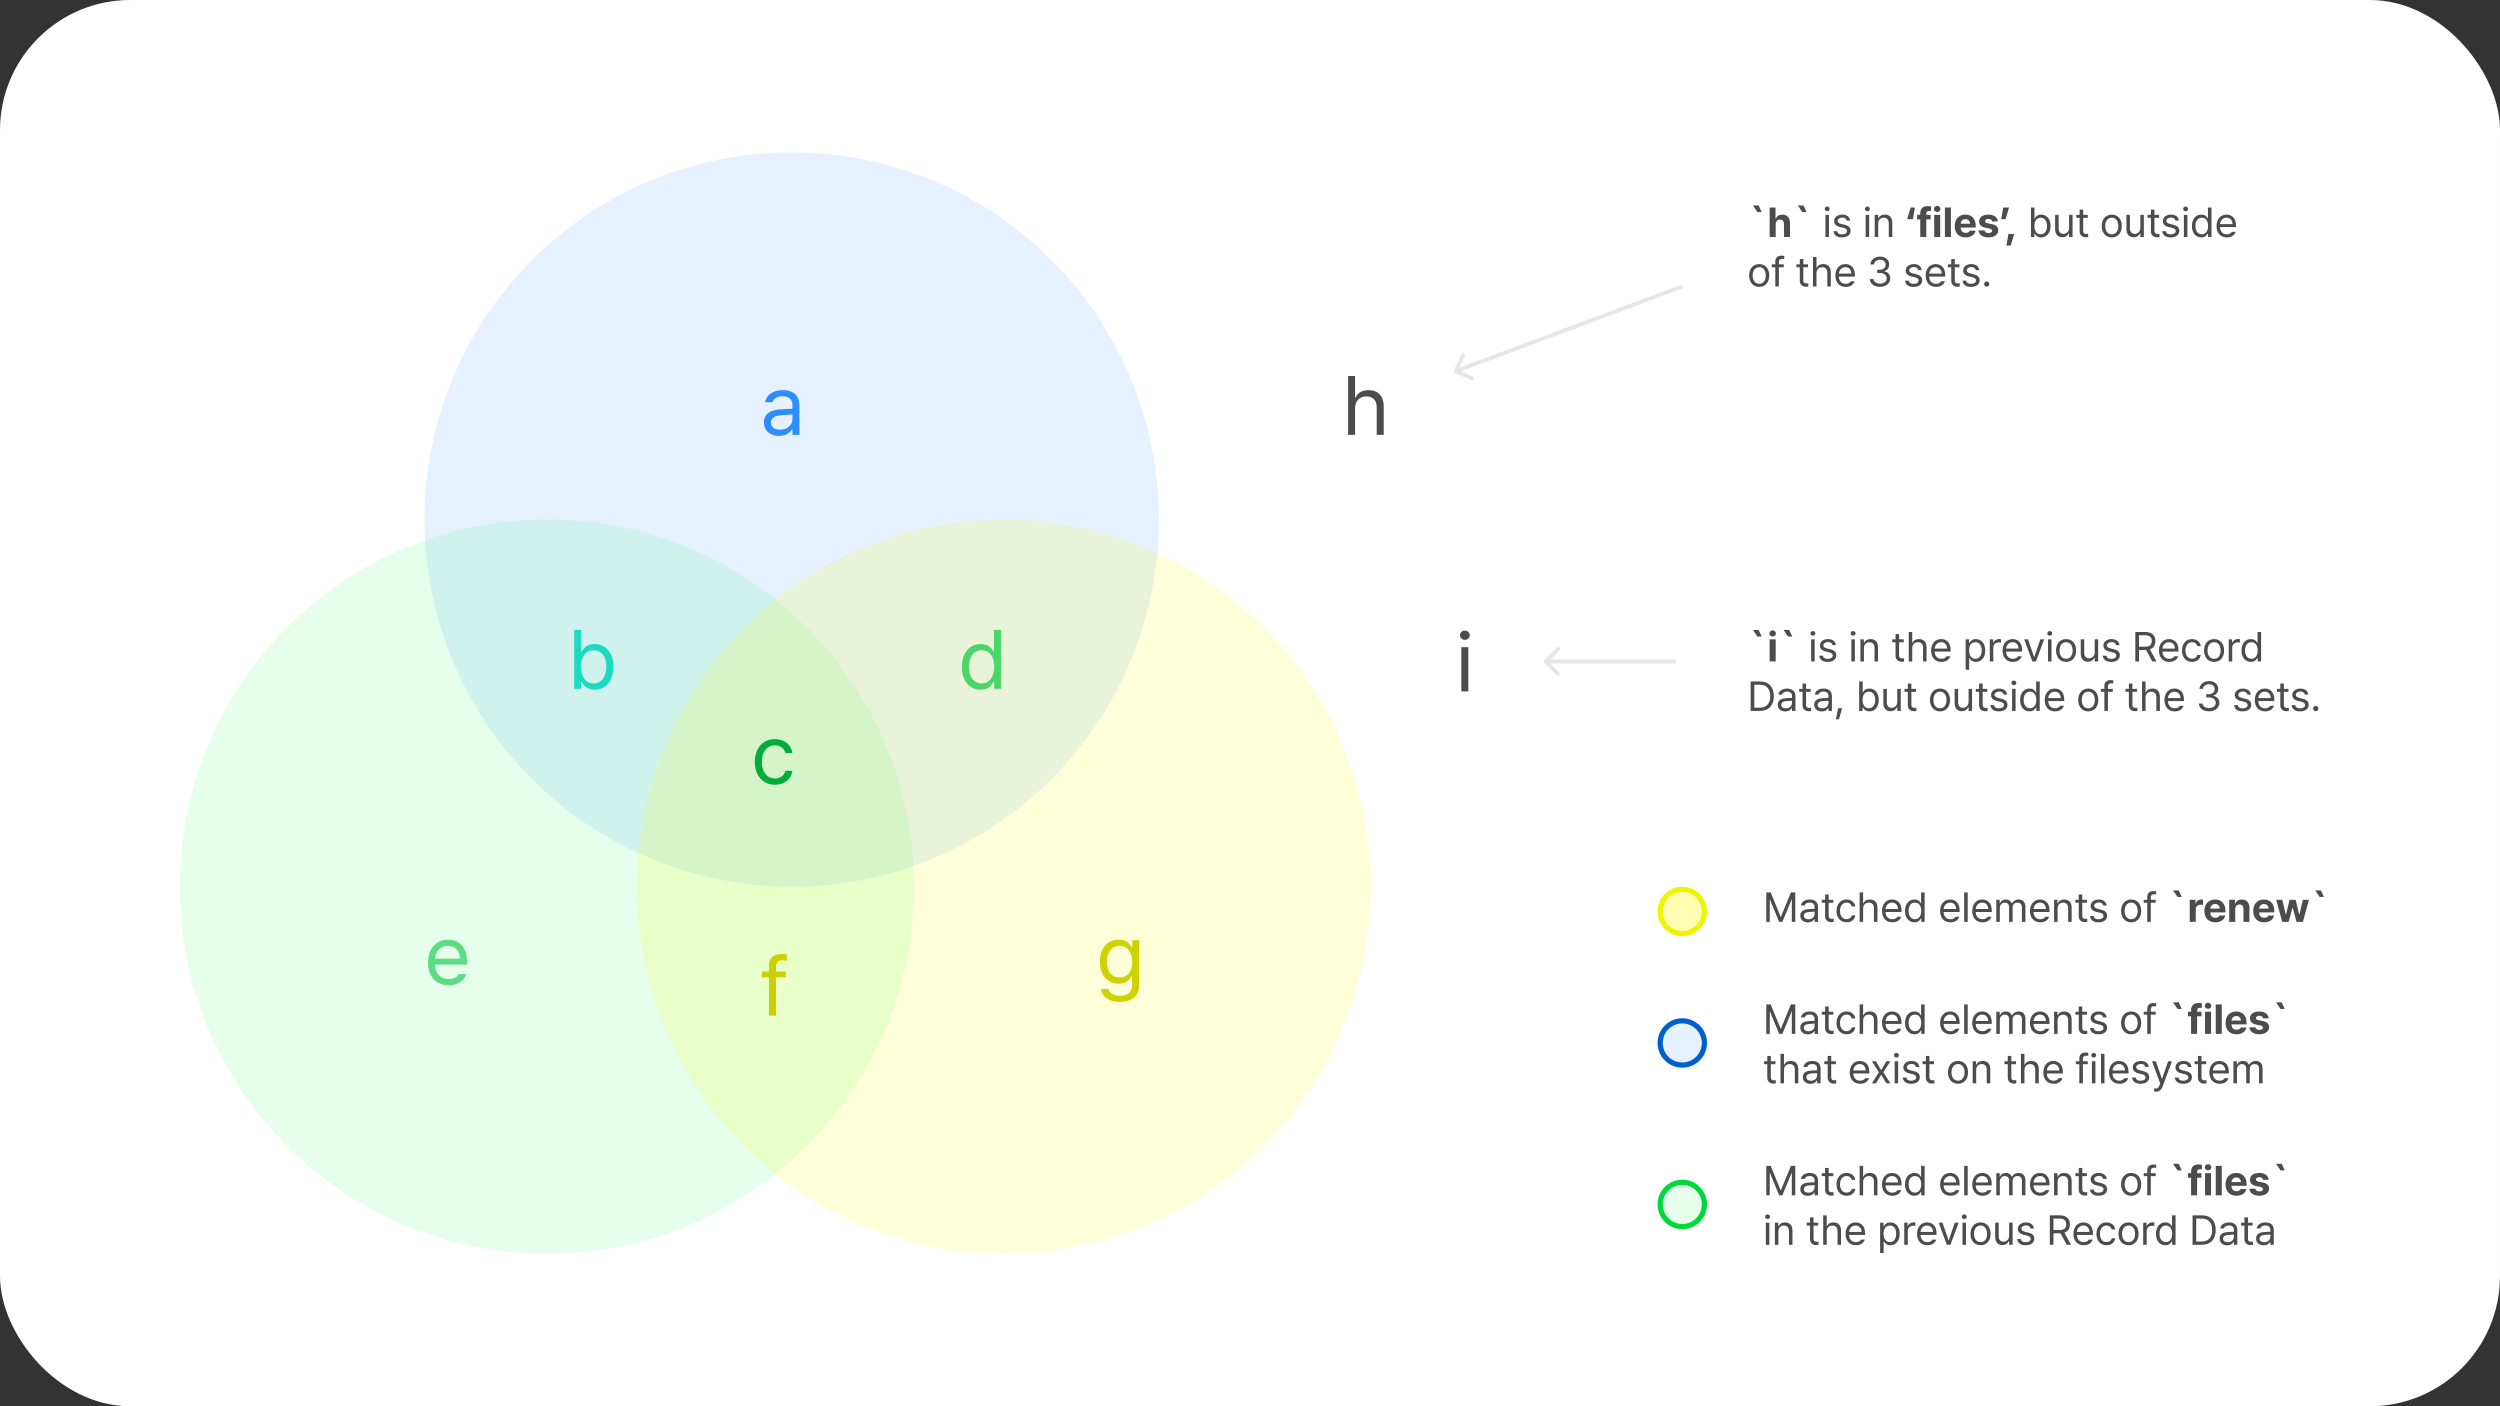 <svg width="1920" height="1080" viewBox="0 0 1920 1080" fill="none" xmlns="http://www.w3.org/2000/svg">
<rect x="0" y="0" width="1920" height="1080" fill="#333333" stroke="none"/>
<rect width="1920" height="1080" rx="100" fill="white"/>
<circle cx="608" cy="399" r="282" fill="#0075FF" fill-opacity="0.1"/>
<circle cx="420" cy="681" r="282" fill="#00FF47" fill-opacity="0.1"/>
<circle cx="771" cy="681" r="282" fill="#FAFF00" fill-opacity="0.15"/>
<circle cx="1292" cy="700" r="17" fill="#FCFF69" fill-opacity="0.5" stroke="#EFF400" stroke-width="4"/>
<circle cx="1292" cy="801" r="17" fill="#0075FF" fill-opacity="0.1" stroke="#005FCF" stroke-width="4"/>
<circle cx="1292" cy="925" r="17" fill="#00FF47" fill-opacity="0.1" stroke="#00D83C" stroke-width="4"/>
<path d="M586.688 324.375C586.688 316.594 593.562 314.812 599.438 314.375C601.625 314.219 607.094 313.906 608.625 313.875V311.125C608.625 306.812 606.062 304.312 600.938 304.312C596.656 304.312 594.062 306.281 593.312 308.875H587.688C588.375 303.406 593.688 299.625 601.188 299.625C605.625 299.625 613.969 300.938 613.938 311.625V334H608.625V329.375H608.375C607.25 331.656 604.156 334.781 598.25 334.812C591.812 334.781 586.688 331 586.688 324.375ZM592.062 324.625C592.094 328.219 595.062 330.031 599.188 330C605.25 330.031 608.625 325.969 608.625 321.688V318.281C607.031 318.375 601.688 318.781 600.062 318.875C595.188 319.188 592.094 320.906 592.062 324.625Z" fill="#2C8DFF"/>
<path d="M1040.69 313.625V334H1035.31V288.75H1040.69V305.375H1041.12C1042.72 301.875 1045.75 299.625 1051.12 299.625C1058.06 299.625 1062.69 303.719 1062.69 312.438V334H1057.31V312.812C1057.31 307.469 1054.38 304.438 1049.5 304.438C1044.44 304.438 1040.69 307.75 1040.69 313.625Z" fill="black" fill-opacity="0.7"/>
<path d="M753.125 529.688C744.656 529.719 738.688 522.906 738.688 512.125C738.688 501.375 744.656 494.625 753.188 494.625C759.781 494.625 761.844 498.625 763 500.438H763.375V483.75H768.812V529H763.562V523.812H763C761.812 525.688 759.594 529.719 753.125 529.688ZM744.125 512C744.125 519.219 747.438 524.875 753.875 524.875C760.094 524.875 763.531 519.625 763.562 512C763.531 504.469 760.188 499.438 753.875 499.438C747.344 499.438 744.125 504.906 744.125 512Z" fill="#4BD669"/>
<path d="M441 529V483.75H446.375V500.438H446.812C447.969 498.625 450 494.625 456.625 494.625C465.125 494.625 471.094 501.375 471.125 512.125C471.094 522.906 465.125 529.719 456.688 529.688C450.188 529.719 447.969 525.688 446.812 523.812H446.188V529H441ZM446.25 512C446.25 519.625 449.688 524.875 455.875 524.875C462.344 524.875 465.656 519.219 465.688 512C465.656 504.906 462.438 499.438 455.875 499.438C449.625 499.438 446.25 504.469 446.25 512Z" fill="#1DD9BF"/>
<path d="M595.188 602.688C585.562 602.719 579.688 595.375 579.688 585.188C579.688 574.875 585.844 567.625 595.062 567.625C602.281 567.625 607.719 571.906 608.562 578.312H603.188C602.406 575.219 599.719 572.375 595.188 572.375C589.125 572.375 585.094 577.375 585.062 585C585.094 592.844 589.031 597.875 595.188 597.875C599.188 597.875 602.25 595.719 603.188 592H608.562C607.719 598.062 602.719 602.719 595.188 602.688Z" fill="#00AD3B"/>
<path d="M344.562 756.688C334.75 756.719 328.688 749.719 328.688 739.312C328.688 728.875 334.844 721.625 344.062 721.625C351.188 721.625 358.719 726 358.688 738.562V740.812H334.062C334.344 748 338.531 751.938 344.562 751.938C348.625 751.938 351.188 750.156 352.438 748.062H358.188C356.594 753.219 351.562 756.719 344.562 756.688ZM334.094 736.25H353.25C353.219 730.594 349.656 726.375 344.062 726.375C338.188 726.375 334.469 731 334.094 736.25Z" fill="#5CDD84"/>
<path d="M860.062 769.438C851.844 769.438 846.281 765.844 845.688 759.562H851.312C852.031 763.031 855.25 764.75 860.062 764.75C865.875 764.75 869.438 762.219 869.438 756.625V749.75H869C867.844 751.625 865.688 755.469 859.125 755.5C850.875 755.469 844.688 749.25 844.688 738.562C844.688 728.125 850.656 721.625 859.188 721.625C865.781 721.625 867.906 725.625 869.125 727.438H869.562V722.062H874.812V756.938C874.781 765.688 868.344 769.438 860.062 769.438ZM850.125 738.75C850.125 745.781 853.438 750.688 859.875 750.688C866.094 750.688 869.531 746.219 869.562 738.75C869.531 731.469 866.188 726.438 859.875 726.438C853.344 726.438 850.125 731.906 850.125 738.75Z" fill="#CDD200"/>
<path d="M603.5 746.062V750.562H596V780H590.562V750.562H585.125V746.062H590.562V741.438C590.594 735.938 594.25 732.625 600.25 732.625C601.562 732.625 603.125 732.781 604.25 733V737.812C603.094 737.625 602.125 737.562 601.438 737.562C597.656 737.562 595.969 739.125 596 742.625V746.062H603.5Z" fill="#CCD000"/>
<path d="M1356.5 685.375H1359.88L1367.5 704H1367.78L1375.41 685.375H1378.78V708H1376.12V690.906H1375.91L1368.88 708H1366.38L1359.34 690.906H1359.16V708H1356.5V685.375ZM1382.62 703.188C1382.62 699.297 1386.06 698.406 1389 698.188C1390.09 698.109 1392.83 697.953 1393.59 697.938V696.562C1393.59 694.406 1392.31 693.156 1389.75 693.156C1387.61 693.156 1386.31 694.141 1385.94 695.438H1383.12C1383.47 692.703 1386.12 690.812 1389.88 690.812C1392.09 690.812 1396.27 691.469 1396.25 696.812V708H1393.59V705.688H1393.47C1392.91 706.828 1391.36 708.391 1388.41 708.406C1385.19 708.391 1382.62 706.5 1382.62 703.188ZM1385.31 703.312C1385.33 705.109 1386.81 706.016 1388.88 706C1391.91 706.016 1393.59 703.984 1393.59 701.844V700.141C1392.8 700.188 1390.12 700.391 1389.31 700.438C1386.88 700.594 1385.33 701.453 1385.31 703.312ZM1407.97 691.031V693.281H1404.41V703.125C1404.39 705.297 1405.48 705.656 1406.62 705.656C1407.11 705.656 1407.83 705.609 1408.22 705.594V708.094C1407.8 708.156 1407.14 708.219 1406.34 708.219C1404.08 708.219 1401.7 706.812 1401.69 703.812V693.281H1399.12V691.031H1401.69V686.969H1404.41V691.031H1407.97ZM1418.19 708.344C1413.38 708.359 1410.44 704.688 1410.44 699.594C1410.44 694.438 1413.52 690.812 1418.12 690.812C1421.73 690.812 1424.45 692.953 1424.88 696.156H1422.19C1421.8 694.609 1420.45 693.188 1418.19 693.188C1415.16 693.188 1413.14 695.688 1413.12 699.5C1413.14 703.422 1415.11 705.938 1418.19 705.938C1420.19 705.938 1421.72 704.859 1422.19 703H1424.88C1424.45 706.031 1421.95 708.359 1418.19 708.344ZM1430.88 697.812V708H1428.19V685.375H1430.88V693.688H1431.09C1431.89 691.938 1433.41 690.812 1436.09 690.812C1439.56 690.812 1441.88 692.859 1441.88 697.219V708H1439.19V697.406C1439.19 694.734 1437.72 693.219 1435.28 693.219C1432.75 693.219 1430.88 694.875 1430.88 697.812ZM1453.31 708.344C1448.41 708.359 1445.38 704.859 1445.38 699.656C1445.38 694.438 1448.45 690.812 1453.06 690.812C1456.62 690.812 1460.39 693 1460.38 699.281V700.406H1448.06C1448.2 704 1450.3 705.969 1453.31 705.969C1455.34 705.969 1456.62 705.078 1457.25 704.031H1460.12C1459.33 706.609 1456.81 708.359 1453.31 708.344ZM1448.08 698.125H1457.66C1457.64 695.297 1455.86 693.188 1453.06 693.188C1450.12 693.188 1448.27 695.5 1448.08 698.125ZM1470.28 708.344C1466.05 708.359 1463.06 704.953 1463.06 699.562C1463.06 694.188 1466.05 690.812 1470.31 690.812C1473.61 690.812 1474.64 692.812 1475.22 693.719H1475.41V685.375H1478.12V708H1475.5V705.406H1475.22C1474.62 706.344 1473.52 708.359 1470.28 708.344ZM1465.78 699.5C1465.78 703.109 1467.44 705.938 1470.66 705.938C1473.77 705.938 1475.48 703.312 1475.5 699.5C1475.48 695.734 1473.81 693.219 1470.66 693.219C1467.39 693.219 1465.78 695.953 1465.78 699.5ZM1497.94 708.344C1493.03 708.359 1490 704.859 1490 699.656C1490 694.438 1493.08 690.812 1497.69 690.812C1501.25 690.812 1505.02 693 1505 699.281V700.406H1492.69C1492.83 704 1494.92 705.969 1497.94 705.969C1499.97 705.969 1501.25 705.078 1501.88 704.031H1504.75C1503.95 706.609 1501.44 708.359 1497.94 708.344ZM1492.7 698.125H1502.28C1502.27 695.297 1500.48 693.188 1497.69 693.188C1494.75 693.188 1492.89 695.5 1492.7 698.125ZM1511.19 685.375V708H1508.5V685.375H1511.19ZM1522.59 708.344C1517.69 708.359 1514.66 704.859 1514.66 699.656C1514.66 694.438 1517.73 690.812 1522.34 690.812C1525.91 690.812 1529.67 693 1529.66 699.281V700.406H1517.34C1517.48 704 1519.58 705.969 1522.59 705.969C1524.62 705.969 1525.91 705.078 1526.53 704.031H1529.41C1528.61 706.609 1526.09 708.359 1522.59 708.344ZM1517.36 698.125H1526.94C1526.92 695.297 1525.14 693.188 1522.34 693.188C1519.41 693.188 1517.55 695.5 1517.36 698.125ZM1533.16 708V691.031H1535.75V693.688H1535.97C1536.67 691.875 1538.31 690.812 1540.53 690.812C1542.75 690.812 1544.27 691.875 1545.06 693.688H1545.25C1546.11 691.938 1547.91 690.812 1550.34 690.812C1553.36 690.812 1555.53 692.656 1555.53 696.656V708H1552.84V696.688C1552.83 694.188 1551.27 693.219 1549.41 693.219C1547.05 693.219 1545.7 694.812 1545.69 696.969V708H1542.97V696.406C1542.98 694.5 1541.61 693.219 1539.66 693.219C1537.62 693.219 1535.84 694.938 1535.84 697.406V708H1533.16ZM1566.97 708.344C1562.06 708.359 1559.03 704.859 1559.03 699.656C1559.03 694.438 1562.11 690.812 1566.72 690.812C1570.28 690.812 1574.05 693 1574.03 699.281V700.406H1561.72C1561.86 704 1563.95 705.969 1566.97 705.969C1569 705.969 1570.28 705.078 1570.91 704.031H1573.78C1572.98 706.609 1570.47 708.359 1566.97 708.344ZM1561.73 698.125H1571.31C1571.3 695.297 1569.52 693.188 1566.72 693.188C1563.78 693.188 1561.92 695.5 1561.73 698.125ZM1580.22 697.812V708H1577.53V691.031H1580.12V693.688H1580.34C1581.14 691.953 1582.73 690.812 1585.31 690.812C1588.75 690.812 1591.05 692.906 1591.03 697.219V708H1588.34V697.406C1588.34 694.781 1586.91 693.219 1584.5 693.219C1582.03 693.219 1580.22 694.875 1580.22 697.812ZM1602.75 691.031V693.281H1599.19V703.125C1599.17 705.297 1600.27 705.656 1601.41 705.656C1601.89 705.656 1602.61 705.609 1603 705.594V708.094C1602.58 708.156 1601.92 708.219 1601.12 708.219C1598.86 708.219 1596.48 706.812 1596.47 703.812V693.281H1593.91V691.031H1596.47V686.969H1599.19V691.031H1602.75ZM1615.34 695.438C1614.97 694.031 1613.89 693.109 1611.91 693.094C1609.81 693.109 1608.33 694.234 1608.31 695.656C1608.33 696.781 1609.23 697.547 1611.22 698.031L1613.75 698.656C1616.78 699.375 1618.27 700.891 1618.28 703.25C1618.27 706.188 1615.88 708.359 1611.62 708.344C1607.81 708.359 1605.55 706.656 1605.09 703.562H1607.91C1608.22 705.219 1609.42 706.016 1611.56 706C1613.98 706.016 1615.5 705 1615.5 703.406C1615.5 702.203 1614.64 701.422 1612.72 700.969L1610.16 700.375C1607.2 699.688 1605.62 698.078 1605.62 695.812C1605.62 692.906 1608.17 690.812 1611.91 690.812C1615.42 690.812 1617.62 692.688 1617.97 695.438H1615.34ZM1636.75 708.344C1632.12 708.359 1629 704.859 1629 699.594C1629 694.297 1632.12 690.812 1636.75 690.812C1641.36 690.812 1644.45 694.297 1644.44 699.594C1644.45 704.859 1641.36 708.359 1636.75 708.344ZM1631.69 699.594C1631.7 702.984 1633.3 705.969 1636.75 705.969C1640.17 705.969 1641.75 702.984 1641.75 699.594C1641.75 696.219 1640.17 693.188 1636.75 693.188C1633.3 693.188 1631.7 696.219 1631.69 699.594ZM1655.56 691.031V693.281H1651.81V708H1649.09V693.281H1646.38V691.031H1649.09V688.719C1649.11 685.969 1650.94 684.312 1653.94 684.312C1654.59 684.312 1655.38 684.391 1655.94 684.5V686.906C1655.36 686.812 1654.88 686.781 1654.53 686.781C1652.64 686.781 1651.8 687.562 1651.81 689.312V691.031H1655.56ZM1672.31 688.844L1668.94 683.812H1673.25L1675.59 688.844H1672.31ZM1681.72 708V691.031H1686.19V693.969H1686.38C1686.98 691.891 1688.56 690.781 1690.47 690.781C1690.94 690.781 1691.53 690.844 1691.94 690.938V695.062C1691.5 694.922 1690.61 694.812 1689.97 694.812C1687.88 694.812 1686.33 696.266 1686.34 698.344V708H1681.72ZM1701.34 708.344C1696.14 708.328 1692.95 704.969 1692.97 699.594C1692.95 694.359 1696.19 690.812 1701.16 690.812C1705.61 690.812 1709.12 693.625 1709.12 699.406V700.719H1697.53C1697.53 703.281 1699.05 704.859 1701.44 704.875C1703.02 704.859 1704.14 704.172 1704.59 703.156H1709C1708.34 706.297 1705.53 708.328 1701.34 708.344ZM1697.53 697.812H1704.75C1704.73 695.75 1703.31 694.266 1701.25 694.281C1699.12 694.266 1697.62 695.859 1697.53 697.812ZM1716.66 698.188V708H1712.03V691.031H1716.44V694H1716.62C1717.39 692.047 1719.2 690.812 1721.72 690.812C1725.27 690.812 1727.58 693.234 1727.56 697.188V708H1722.97V698C1722.95 695.906 1721.83 694.656 1719.91 694.656C1717.98 694.656 1716.66 695.953 1716.66 698.188ZM1738.84 708.344C1733.64 708.328 1730.45 704.969 1730.47 699.594C1730.45 694.359 1733.69 690.812 1738.66 690.812C1743.11 690.812 1746.62 693.625 1746.62 699.406V700.719H1735.03C1735.03 703.281 1736.55 704.859 1738.94 704.875C1740.52 704.859 1741.64 704.172 1742.09 703.156H1746.5C1745.84 706.297 1743.03 708.328 1738.84 708.344ZM1735.03 697.812H1742.25C1742.23 695.75 1740.81 694.266 1738.75 694.281C1736.62 694.266 1735.12 695.859 1735.03 697.812ZM1752.75 708L1748.12 691.031H1752.81L1755.47 702.5H1755.62L1758.41 691.031H1763L1765.81 702.438H1765.97L1768.59 691.031H1773.28L1768.62 708H1763.75L1760.81 697.219H1760.59L1757.66 708H1752.75ZM1781.5 688.844L1778.12 683.812H1782.44L1784.78 688.844H1781.5Z" fill="black" fill-opacity="0.7"/>
<path d="M1356.5 771.375H1359.88L1367.5 790H1367.78L1375.41 771.375H1378.78V794H1376.12V776.906H1375.91L1368.88 794H1366.38L1359.34 776.906H1359.16V794H1356.5V771.375ZM1382.62 789.188C1382.62 785.297 1386.06 784.406 1389 784.188C1390.09 784.109 1392.83 783.953 1393.59 783.938V782.562C1393.59 780.406 1392.31 779.156 1389.75 779.156C1387.61 779.156 1386.31 780.141 1385.94 781.438H1383.12C1383.47 778.703 1386.12 776.812 1389.88 776.812C1392.09 776.812 1396.27 777.469 1396.25 782.812V794H1393.59V791.688H1393.47C1392.91 792.828 1391.36 794.391 1388.41 794.406C1385.19 794.391 1382.62 792.5 1382.62 789.188ZM1385.31 789.312C1385.33 791.109 1386.81 792.016 1388.88 792C1391.91 792.016 1393.59 789.984 1393.59 787.844V786.141C1392.8 786.188 1390.12 786.391 1389.31 786.438C1386.88 786.594 1385.33 787.453 1385.31 789.312ZM1407.97 777.031V779.281H1404.41V789.125C1404.39 791.297 1405.48 791.656 1406.62 791.656C1407.11 791.656 1407.83 791.609 1408.22 791.594V794.094C1407.8 794.156 1407.14 794.219 1406.34 794.219C1404.08 794.219 1401.7 792.812 1401.69 789.812V779.281H1399.12V777.031H1401.69V772.969H1404.41V777.031H1407.97ZM1418.19 794.344C1413.38 794.359 1410.44 790.688 1410.44 785.594C1410.44 780.438 1413.52 776.812 1418.12 776.812C1421.73 776.812 1424.45 778.953 1424.88 782.156H1422.19C1421.8 780.609 1420.45 779.188 1418.19 779.188C1415.16 779.188 1413.14 781.688 1413.12 785.5C1413.14 789.422 1415.11 791.938 1418.19 791.938C1420.19 791.938 1421.72 790.859 1422.19 789H1424.88C1424.45 792.031 1421.95 794.359 1418.19 794.344ZM1430.88 783.812V794H1428.19V771.375H1430.88V779.688H1431.09C1431.89 777.938 1433.41 776.812 1436.09 776.812C1439.56 776.812 1441.88 778.859 1441.88 783.219V794H1439.19V783.406C1439.19 780.734 1437.72 779.219 1435.28 779.219C1432.75 779.219 1430.88 780.875 1430.88 783.812ZM1453.31 794.344C1448.41 794.359 1445.38 790.859 1445.38 785.656C1445.38 780.438 1448.45 776.812 1453.06 776.812C1456.62 776.812 1460.39 779 1460.38 785.281V786.406H1448.06C1448.2 790 1450.3 791.969 1453.31 791.969C1455.34 791.969 1456.62 791.078 1457.25 790.031H1460.12C1459.33 792.609 1456.81 794.359 1453.31 794.344ZM1448.08 784.125H1457.66C1457.64 781.297 1455.86 779.188 1453.06 779.188C1450.12 779.188 1448.27 781.5 1448.08 784.125ZM1470.28 794.344C1466.05 794.359 1463.06 790.953 1463.06 785.562C1463.06 780.188 1466.05 776.812 1470.31 776.812C1473.61 776.812 1474.64 778.812 1475.22 779.719H1475.41V771.375H1478.12V794H1475.5V791.406H1475.22C1474.62 792.344 1473.52 794.359 1470.28 794.344ZM1465.78 785.5C1465.78 789.109 1467.44 791.938 1470.66 791.938C1473.77 791.938 1475.48 789.312 1475.5 785.5C1475.48 781.734 1473.81 779.219 1470.66 779.219C1467.39 779.219 1465.78 781.953 1465.78 785.5ZM1497.94 794.344C1493.03 794.359 1490 790.859 1490 785.656C1490 780.438 1493.08 776.812 1497.69 776.812C1501.25 776.812 1505.02 779 1505 785.281V786.406H1492.69C1492.83 790 1494.92 791.969 1497.94 791.969C1499.97 791.969 1501.25 791.078 1501.88 790.031H1504.75C1503.95 792.609 1501.44 794.359 1497.94 794.344ZM1492.7 784.125H1502.28C1502.27 781.297 1500.48 779.188 1497.69 779.188C1494.75 779.188 1492.89 781.5 1492.7 784.125ZM1511.19 771.375V794H1508.5V771.375H1511.19ZM1522.59 794.344C1517.69 794.359 1514.66 790.859 1514.66 785.656C1514.66 780.438 1517.73 776.812 1522.34 776.812C1525.91 776.812 1529.67 779 1529.66 785.281V786.406H1517.34C1517.48 790 1519.58 791.969 1522.59 791.969C1524.62 791.969 1525.91 791.078 1526.53 790.031H1529.41C1528.61 792.609 1526.09 794.359 1522.59 794.344ZM1517.36 784.125H1526.94C1526.92 781.297 1525.14 779.188 1522.34 779.188C1519.41 779.188 1517.55 781.5 1517.36 784.125ZM1533.16 794V777.031H1535.75V779.688H1535.97C1536.67 777.875 1538.31 776.812 1540.53 776.812C1542.75 776.812 1544.27 777.875 1545.06 779.688H1545.25C1546.11 777.938 1547.91 776.812 1550.34 776.812C1553.36 776.812 1555.53 778.656 1555.53 782.656V794H1552.84V782.688C1552.83 780.188 1551.27 779.219 1549.41 779.219C1547.05 779.219 1545.7 780.812 1545.69 782.969V794H1542.97V782.406C1542.98 780.5 1541.61 779.219 1539.66 779.219C1537.62 779.219 1535.84 780.938 1535.84 783.406V794H1533.16ZM1566.97 794.344C1562.06 794.359 1559.03 790.859 1559.03 785.656C1559.03 780.438 1562.11 776.812 1566.72 776.812C1570.28 776.812 1574.05 779 1574.03 785.281V786.406H1561.72C1561.86 790 1563.95 791.969 1566.97 791.969C1569 791.969 1570.28 791.078 1570.91 790.031H1573.78C1572.98 792.609 1570.47 794.359 1566.97 794.344ZM1561.73 784.125H1571.31C1571.3 781.297 1569.52 779.188 1566.72 779.188C1563.78 779.188 1561.92 781.5 1561.73 784.125ZM1580.22 783.812V794H1577.53V777.031H1580.12V779.688H1580.34C1581.14 777.953 1582.73 776.812 1585.31 776.812C1588.75 776.812 1591.05 778.906 1591.03 783.219V794H1588.34V783.406C1588.34 780.781 1586.91 779.219 1584.5 779.219C1582.03 779.219 1580.22 780.875 1580.22 783.812ZM1602.75 777.031V779.281H1599.19V789.125C1599.17 791.297 1600.27 791.656 1601.41 791.656C1601.89 791.656 1602.61 791.609 1603 791.594V794.094C1602.58 794.156 1601.92 794.219 1601.12 794.219C1598.86 794.219 1596.48 792.812 1596.47 789.812V779.281H1593.91V777.031H1596.47V772.969H1599.19V777.031H1602.75ZM1615.34 781.438C1614.97 780.031 1613.89 779.109 1611.91 779.094C1609.81 779.109 1608.33 780.234 1608.31 781.656C1608.33 782.781 1609.23 783.547 1611.22 784.031L1613.75 784.656C1616.78 785.375 1618.27 786.891 1618.28 789.25C1618.27 792.188 1615.88 794.359 1611.62 794.344C1607.81 794.359 1605.55 792.656 1605.09 789.562H1607.91C1608.22 791.219 1609.42 792.016 1611.56 792C1613.98 792.016 1615.5 791 1615.5 789.406C1615.5 788.203 1614.64 787.422 1612.72 786.969L1610.16 786.375C1607.2 785.688 1605.62 784.078 1605.62 781.812C1605.62 778.906 1608.17 776.812 1611.91 776.812C1615.42 776.812 1617.62 778.688 1617.97 781.438H1615.34ZM1636.75 794.344C1632.12 794.359 1629 790.859 1629 785.594C1629 780.297 1632.12 776.812 1636.75 776.812C1641.36 776.812 1644.45 780.297 1644.44 785.594C1644.45 790.859 1641.36 794.359 1636.75 794.344ZM1631.69 785.594C1631.7 788.984 1633.3 791.969 1636.75 791.969C1640.17 791.969 1641.75 788.984 1641.75 785.594C1641.75 782.219 1640.17 779.188 1636.75 779.188C1633.3 779.188 1631.7 782.219 1631.69 785.594ZM1655.56 777.031V779.281H1651.81V794H1649.09V779.281H1646.38V777.031H1649.09V774.719C1649.11 771.969 1650.94 770.312 1653.94 770.312C1654.59 770.312 1655.38 770.391 1655.94 770.5V772.906C1655.36 772.812 1654.88 772.781 1654.53 772.781C1652.64 772.781 1651.8 773.562 1651.81 775.312V777.031H1655.56ZM1672.31 774.844L1668.94 769.812H1673.25L1675.59 774.844H1672.31ZM1690.75 777.031V780.5H1687.38V794H1682.75V780.5H1680.34V777.031H1682.75V775.75C1682.75 772.172 1684.91 770.312 1688.31 770.312C1689.36 770.312 1690.25 770.406 1691.06 770.594V774.094C1690.39 774.031 1689.91 774.016 1689.66 774C1688.17 774.016 1687.38 774.578 1687.38 776V777.031H1690.75ZM1693.47 794V777.031H1698.09V794H1693.47ZM1693.25 772.469C1693.25 771.156 1694.39 770.109 1695.78 770.094C1697.16 770.109 1698.3 771.156 1698.28 772.469C1698.3 773.75 1697.16 774.812 1695.78 774.812C1694.39 774.812 1693.25 773.75 1693.25 772.469ZM1706.31 771.375V794H1701.69V771.375H1706.31ZM1717.59 794.344C1712.39 794.328 1709.2 790.969 1709.22 785.594C1709.2 780.359 1712.44 776.812 1717.41 776.812C1721.86 776.812 1725.38 779.625 1725.38 785.406V786.719H1713.78C1713.78 789.281 1715.3 790.859 1717.69 790.875C1719.27 790.859 1720.39 790.172 1720.84 789.156H1725.25C1724.59 792.297 1721.78 794.328 1717.59 794.344ZM1713.78 783.812H1721C1720.98 781.75 1719.56 780.266 1717.5 780.281C1715.38 780.266 1713.88 781.859 1713.78 783.812ZM1737.97 782.062C1737.77 780.875 1736.73 780.109 1735.19 780.094C1733.69 780.109 1732.55 780.812 1732.56 781.844C1732.55 782.609 1733.14 783.203 1734.75 783.531L1737.78 784.156C1741.08 784.844 1742.67 786.312 1742.69 788.75C1742.67 792.094 1739.67 794.328 1735.16 794.344C1730.58 794.328 1727.89 792.281 1727.5 788.969H1732.16C1732.38 790.297 1733.45 790.984 1735.16 791C1736.84 790.984 1737.97 790.312 1737.97 789.219C1737.97 788.344 1737.25 787.797 1735.66 787.469L1732.84 786.906C1729.61 786.266 1727.95 784.609 1727.97 782.094C1727.95 778.844 1730.75 776.812 1735.12 776.812C1739.41 776.812 1742.06 778.844 1742.31 782.062H1737.97ZM1751.41 774.844L1748.03 769.812H1752.34L1754.69 774.844H1751.41ZM1363.56 815.031V817.281H1360V827.125C1359.98 829.297 1361.08 829.656 1362.22 829.656C1362.7 829.656 1363.42 829.609 1363.81 829.594V832.094C1363.39 832.156 1362.73 832.219 1361.94 832.219C1359.67 832.219 1357.3 830.812 1357.28 827.812V817.281H1354.72V815.031H1357.28V810.969H1360V815.031H1363.56ZM1370.09 821.812V832H1367.41V809.375H1370.09V817.688H1370.31C1371.11 815.938 1372.62 814.812 1375.31 814.812C1378.78 814.812 1381.09 816.859 1381.09 821.219V832H1378.41V821.406C1378.41 818.734 1376.94 817.219 1374.5 817.219C1371.97 817.219 1370.09 818.875 1370.09 821.812ZM1384.59 827.188C1384.59 823.297 1388.03 822.406 1390.97 822.188C1392.06 822.109 1394.8 821.953 1395.56 821.938V820.562C1395.56 818.406 1394.28 817.156 1391.72 817.156C1389.58 817.156 1388.28 818.141 1387.91 819.438H1385.09C1385.44 816.703 1388.09 814.812 1391.84 814.812C1394.06 814.812 1398.23 815.469 1398.22 820.812V832H1395.56V829.688H1395.44C1394.88 830.828 1393.33 832.391 1390.38 832.406C1387.16 832.391 1384.59 830.5 1384.59 827.188ZM1387.28 827.312C1387.3 829.109 1388.78 830.016 1390.84 830C1393.88 830.016 1395.56 827.984 1395.56 825.844V824.141C1394.77 824.188 1392.09 824.391 1391.28 824.438C1388.84 824.594 1387.3 825.453 1387.28 827.312ZM1409.94 815.031V817.281H1406.38V827.125C1406.36 829.297 1407.45 829.656 1408.59 829.656C1409.08 829.656 1409.8 829.609 1410.19 829.594V832.094C1409.77 832.156 1409.11 832.219 1408.31 832.219C1406.05 832.219 1403.67 830.812 1403.66 827.812V817.281H1401.09V815.031H1403.66V810.969H1406.38V815.031H1409.94ZM1428.56 832.344C1423.66 832.359 1420.62 828.859 1420.62 823.656C1420.62 818.438 1423.7 814.812 1428.31 814.812C1431.88 814.812 1435.64 817 1435.62 823.281V824.406H1423.31C1423.45 828 1425.55 829.969 1428.56 829.969C1430.59 829.969 1431.88 829.078 1432.5 828.031H1435.38C1434.58 830.609 1432.06 832.359 1428.56 832.344ZM1423.33 822.125H1432.91C1432.89 819.297 1431.11 817.188 1428.31 817.188C1425.38 817.188 1423.52 819.5 1423.33 822.125ZM1440.72 815.031L1444.72 821.938L1448.75 815.031H1451.84L1446.38 823.5L1451.84 832H1448.78L1444.72 825.438L1440.72 832H1437.62L1442.97 823.5L1437.62 815.031H1440.72ZM1455.09 832V815.031H1457.78V832H1455.09ZM1454.56 810.438C1454.55 809.438 1455.41 808.641 1456.44 808.656C1457.47 808.641 1458.33 809.438 1458.34 810.438C1458.33 811.422 1457.47 812.219 1456.44 812.219C1455.41 812.219 1454.55 811.422 1454.56 810.438ZM1471.5 819.438C1471.12 818.031 1470.05 817.109 1468.06 817.094C1465.97 817.109 1464.48 818.234 1464.47 819.656C1464.48 820.781 1465.39 821.547 1467.38 822.031L1469.91 822.656C1472.94 823.375 1474.42 824.891 1474.44 827.25C1474.42 830.188 1472.03 832.359 1467.78 832.344C1463.97 832.359 1461.7 830.656 1461.25 827.562H1464.06C1464.38 829.219 1465.58 830.016 1467.72 830C1470.14 830.016 1471.66 829 1471.66 827.406C1471.66 826.203 1470.8 825.422 1468.88 824.969L1466.31 824.375C1463.36 823.688 1461.78 822.078 1461.78 819.812C1461.78 816.906 1464.33 814.812 1468.06 814.812C1471.58 814.812 1473.78 816.688 1474.12 819.438H1471.5ZM1485.34 815.031V817.281H1481.78V827.125C1481.77 829.297 1482.86 829.656 1484 829.656C1484.48 829.656 1485.2 829.609 1485.59 829.594V832.094C1485.17 832.156 1484.52 832.219 1483.72 832.219C1481.45 832.219 1479.08 830.812 1479.06 827.812V817.281H1476.5V815.031H1479.06V810.969H1481.78V815.031H1485.34ZM1503.78 832.344C1499.16 832.359 1496.03 828.859 1496.03 823.594C1496.03 818.297 1499.16 814.812 1503.78 814.812C1508.39 814.812 1511.48 818.297 1511.47 823.594C1511.48 828.859 1508.39 832.359 1503.78 832.344ZM1498.72 823.594C1498.73 826.984 1500.33 829.969 1503.78 829.969C1507.2 829.969 1508.78 826.984 1508.78 823.594C1508.78 820.219 1507.2 817.188 1503.78 817.188C1500.33 817.188 1498.73 820.219 1498.72 823.594ZM1517.69 821.812V832H1515V815.031H1517.59V817.688H1517.81C1518.61 815.953 1520.2 814.812 1522.78 814.812C1526.22 814.812 1528.52 816.906 1528.5 821.219V832H1525.81V821.406C1525.81 818.781 1524.38 817.219 1521.97 817.219C1519.5 817.219 1517.69 818.875 1517.69 821.812ZM1548.25 815.031V817.281H1544.69V827.125C1544.67 829.297 1545.77 829.656 1546.91 829.656C1547.39 829.656 1548.11 829.609 1548.5 829.594V832.094C1548.08 832.156 1547.42 832.219 1546.62 832.219C1544.36 832.219 1541.98 830.812 1541.97 827.812V817.281H1539.41V815.031H1541.97V810.969H1544.69V815.031H1548.25ZM1554.78 821.812V832H1552.09V809.375H1554.78V817.688H1555C1555.8 815.938 1557.31 814.812 1560 814.812C1563.47 814.812 1565.78 816.859 1565.78 821.219V832H1563.09V821.406C1563.09 818.734 1561.62 817.219 1559.19 817.219C1556.66 817.219 1554.78 818.875 1554.78 821.812ZM1577.22 832.344C1572.31 832.359 1569.28 828.859 1569.28 823.656C1569.28 818.438 1572.36 814.812 1576.97 814.812C1580.53 814.812 1584.3 817 1584.28 823.281V824.406H1571.97C1572.11 828 1574.2 829.969 1577.22 829.969C1579.25 829.969 1580.53 829.078 1581.16 828.031H1584.03C1583.23 830.609 1580.72 832.359 1577.22 832.344ZM1571.98 822.125H1581.56C1581.55 819.297 1579.77 817.188 1576.97 817.188C1574.03 817.188 1572.17 819.5 1571.98 822.125ZM1603.41 815.031V817.281H1599.66V832H1596.94V817.281H1594.22V815.031H1596.94V812.719C1596.95 809.969 1598.78 808.312 1601.78 808.312C1602.44 808.312 1603.22 808.391 1603.78 808.5V810.906C1603.2 810.812 1602.72 810.781 1602.38 810.781C1600.48 810.781 1599.64 811.562 1599.66 813.312V815.031H1603.41ZM1606.59 832V815.031H1609.28V832H1606.59ZM1606.06 810.438C1606.05 809.438 1606.91 808.641 1607.94 808.656C1608.97 808.641 1609.83 809.438 1609.84 810.438C1609.83 811.422 1608.97 812.219 1607.94 812.219C1606.91 812.219 1606.05 811.422 1606.06 810.438ZM1616.25 809.375V832H1613.56V809.375H1616.25ZM1627.66 832.344C1622.75 832.359 1619.72 828.859 1619.72 823.656C1619.72 818.438 1622.8 814.812 1627.41 814.812C1630.97 814.812 1634.73 817 1634.72 823.281V824.406H1622.41C1622.55 828 1624.64 829.969 1627.66 829.969C1629.69 829.969 1630.97 829.078 1631.59 828.031H1634.47C1633.67 830.609 1631.16 832.359 1627.66 832.344ZM1622.42 822.125H1632C1631.98 819.297 1630.2 817.188 1627.41 817.188C1624.47 817.188 1622.61 819.5 1622.42 822.125ZM1647.66 819.438C1647.28 818.031 1646.2 817.109 1644.22 817.094C1642.12 817.109 1640.64 818.234 1640.62 819.656C1640.64 820.781 1641.55 821.547 1643.53 822.031L1646.06 822.656C1649.09 823.375 1650.58 824.891 1650.59 827.25C1650.58 830.188 1648.19 832.359 1643.94 832.344C1640.12 832.359 1637.86 830.656 1637.41 827.562H1640.22C1640.53 829.219 1641.73 830.016 1643.88 830C1646.3 830.016 1647.81 829 1647.81 827.406C1647.81 826.203 1646.95 825.422 1645.03 824.969L1642.47 824.375C1639.52 823.688 1637.94 822.078 1637.94 819.812C1637.94 816.906 1640.48 814.812 1644.22 814.812C1647.73 814.812 1649.94 816.688 1650.28 819.438H1647.66ZM1655.81 838.375C1655.23 838.359 1654.66 838.344 1654.31 838.312V835.906C1654.59 835.938 1655.2 835.953 1655.62 835.969C1656.72 835.953 1657.64 835.891 1658.53 833.406L1659.03 832.125L1652.75 815.031H1655.69L1660.31 828.5H1660.5L1665.12 815.031H1668.06L1660.88 834.438C1659.88 837.109 1658.22 838.359 1655.81 838.375ZM1680.47 819.438C1680.09 818.031 1679.02 817.109 1677.03 817.094C1674.94 817.109 1673.45 818.234 1673.44 819.656C1673.45 820.781 1674.36 821.547 1676.34 822.031L1678.88 822.656C1681.91 823.375 1683.39 824.891 1683.41 827.25C1683.39 830.188 1681 832.359 1676.75 832.344C1672.94 832.359 1670.67 830.656 1670.22 827.562H1673.03C1673.34 829.219 1674.55 830.016 1676.69 830C1679.11 830.016 1680.62 829 1680.62 827.406C1680.62 826.203 1679.77 825.422 1677.84 824.969L1675.28 824.375C1672.33 823.688 1670.75 822.078 1670.75 819.812C1670.75 816.906 1673.3 814.812 1677.03 814.812C1680.55 814.812 1682.75 816.688 1683.09 819.438H1680.47ZM1694.31 815.031V817.281H1690.75V827.125C1690.73 829.297 1691.83 829.656 1692.97 829.656C1693.45 829.656 1694.17 829.609 1694.56 829.594V832.094C1694.14 832.156 1693.48 832.219 1692.69 832.219C1690.42 832.219 1688.05 830.812 1688.03 827.812V817.281H1685.47V815.031H1688.03V810.969H1690.75V815.031H1694.31ZM1704.72 832.344C1699.81 832.359 1696.78 828.859 1696.78 823.656C1696.78 818.438 1699.86 814.812 1704.47 814.812C1708.03 814.812 1711.8 817 1711.78 823.281V824.406H1699.47C1699.61 828 1701.7 829.969 1704.72 829.969C1706.75 829.969 1708.03 829.078 1708.66 828.031H1711.53C1710.73 830.609 1708.22 832.359 1704.72 832.344ZM1699.48 822.125H1709.06C1709.05 819.297 1707.27 817.188 1704.47 817.188C1701.53 817.188 1699.67 819.5 1699.48 822.125ZM1715.28 832V815.031H1717.88V817.688H1718.09C1718.8 815.875 1720.44 814.812 1722.66 814.812C1724.88 814.812 1726.39 815.875 1727.19 817.688H1727.38C1728.23 815.938 1730.03 814.812 1732.47 814.812C1735.48 814.812 1737.66 816.656 1737.66 820.656V832H1734.97V820.688C1734.95 818.188 1733.39 817.219 1731.53 817.219C1729.17 817.219 1727.83 818.812 1727.81 820.969V832H1725.09V820.406C1725.11 818.5 1723.73 817.219 1721.78 817.219C1719.75 817.219 1717.97 818.938 1717.97 821.406V832H1715.28Z" fill="black" fill-opacity="0.7"/>
<path d="M1356.5 895.375H1359.88L1367.5 914H1367.78L1375.41 895.375H1378.78V918H1376.12V900.906H1375.91L1368.88 918H1366.38L1359.34 900.906H1359.16V918H1356.5V895.375ZM1382.62 913.188C1382.62 909.297 1386.06 908.406 1389 908.188C1390.09 908.109 1392.83 907.953 1393.59 907.938V906.562C1393.59 904.406 1392.31 903.156 1389.75 903.156C1387.61 903.156 1386.31 904.141 1385.94 905.438H1383.12C1383.47 902.703 1386.12 900.812 1389.88 900.812C1392.09 900.812 1396.27 901.469 1396.25 906.812V918H1393.59V915.688H1393.47C1392.91 916.828 1391.36 918.391 1388.41 918.406C1385.19 918.391 1382.62 916.5 1382.62 913.188ZM1385.31 913.312C1385.33 915.109 1386.81 916.016 1388.88 916C1391.91 916.016 1393.59 913.984 1393.59 911.844V910.141C1392.8 910.188 1390.12 910.391 1389.31 910.438C1386.88 910.594 1385.33 911.453 1385.31 913.312ZM1407.97 901.031V903.281H1404.41V913.125C1404.39 915.297 1405.48 915.656 1406.62 915.656C1407.11 915.656 1407.83 915.609 1408.22 915.594V918.094C1407.8 918.156 1407.14 918.219 1406.34 918.219C1404.08 918.219 1401.7 916.812 1401.69 913.812V903.281H1399.12V901.031H1401.69V896.969H1404.41V901.031H1407.97ZM1418.19 918.344C1413.38 918.359 1410.44 914.688 1410.44 909.594C1410.44 904.438 1413.52 900.812 1418.12 900.812C1421.73 900.812 1424.45 902.953 1424.88 906.156H1422.19C1421.8 904.609 1420.45 903.188 1418.19 903.188C1415.16 903.188 1413.14 905.688 1413.12 909.5C1413.14 913.422 1415.11 915.938 1418.19 915.938C1420.19 915.938 1421.72 914.859 1422.19 913H1424.88C1424.45 916.031 1421.95 918.359 1418.19 918.344ZM1430.88 907.812V918H1428.19V895.375H1430.88V903.688H1431.09C1431.89 901.938 1433.41 900.812 1436.09 900.812C1439.56 900.812 1441.88 902.859 1441.88 907.219V918H1439.19V907.406C1439.19 904.734 1437.72 903.219 1435.28 903.219C1432.75 903.219 1430.88 904.875 1430.88 907.812ZM1453.31 918.344C1448.41 918.359 1445.38 914.859 1445.38 909.656C1445.38 904.438 1448.45 900.812 1453.06 900.812C1456.62 900.812 1460.39 903 1460.38 909.281V910.406H1448.06C1448.2 914 1450.3 915.969 1453.31 915.969C1455.34 915.969 1456.62 915.078 1457.25 914.031H1460.12C1459.33 916.609 1456.81 918.359 1453.31 918.344ZM1448.08 908.125H1457.66C1457.64 905.297 1455.86 903.188 1453.06 903.188C1450.12 903.188 1448.27 905.5 1448.08 908.125ZM1470.28 918.344C1466.05 918.359 1463.06 914.953 1463.06 909.562C1463.06 904.188 1466.05 900.812 1470.31 900.812C1473.61 900.812 1474.64 902.812 1475.22 903.719H1475.41V895.375H1478.12V918H1475.5V915.406H1475.22C1474.62 916.344 1473.52 918.359 1470.28 918.344ZM1465.78 909.5C1465.78 913.109 1467.44 915.938 1470.66 915.938C1473.77 915.938 1475.48 913.312 1475.5 909.5C1475.48 905.734 1473.81 903.219 1470.66 903.219C1467.39 903.219 1465.78 905.953 1465.78 909.5ZM1497.94 918.344C1493.03 918.359 1490 914.859 1490 909.656C1490 904.438 1493.08 900.812 1497.69 900.812C1501.25 900.812 1505.02 903 1505 909.281V910.406H1492.69C1492.83 914 1494.92 915.969 1497.94 915.969C1499.97 915.969 1501.25 915.078 1501.88 914.031H1504.75C1503.95 916.609 1501.44 918.359 1497.94 918.344ZM1492.7 908.125H1502.28C1502.27 905.297 1500.48 903.188 1497.69 903.188C1494.75 903.188 1492.89 905.5 1492.7 908.125ZM1511.19 895.375V918H1508.5V895.375H1511.19ZM1522.59 918.344C1517.69 918.359 1514.66 914.859 1514.66 909.656C1514.66 904.438 1517.73 900.812 1522.34 900.812C1525.91 900.812 1529.67 903 1529.66 909.281V910.406H1517.34C1517.48 914 1519.58 915.969 1522.59 915.969C1524.62 915.969 1525.91 915.078 1526.53 914.031H1529.41C1528.61 916.609 1526.09 918.359 1522.59 918.344ZM1517.36 908.125H1526.94C1526.92 905.297 1525.14 903.188 1522.34 903.188C1519.41 903.188 1517.55 905.5 1517.36 908.125ZM1533.16 918V901.031H1535.75V903.688H1535.97C1536.67 901.875 1538.31 900.812 1540.53 900.812C1542.75 900.812 1544.27 901.875 1545.06 903.688H1545.25C1546.11 901.938 1547.91 900.812 1550.34 900.812C1553.36 900.812 1555.53 902.656 1555.53 906.656V918H1552.84V906.688C1552.83 904.188 1551.27 903.219 1549.41 903.219C1547.05 903.219 1545.7 904.812 1545.69 906.969V918H1542.97V906.406C1542.98 904.5 1541.61 903.219 1539.66 903.219C1537.62 903.219 1535.84 904.938 1535.84 907.406V918H1533.16ZM1566.97 918.344C1562.06 918.359 1559.03 914.859 1559.03 909.656C1559.03 904.438 1562.11 900.812 1566.72 900.812C1570.28 900.812 1574.05 903 1574.03 909.281V910.406H1561.72C1561.86 914 1563.95 915.969 1566.97 915.969C1569 915.969 1570.28 915.078 1570.91 914.031H1573.78C1572.98 916.609 1570.47 918.359 1566.97 918.344ZM1561.73 908.125H1571.31C1571.3 905.297 1569.52 903.188 1566.72 903.188C1563.78 903.188 1561.92 905.5 1561.73 908.125ZM1580.22 907.812V918H1577.53V901.031H1580.12V903.688H1580.34C1581.14 901.953 1582.73 900.812 1585.31 900.812C1588.75 900.812 1591.05 902.906 1591.03 907.219V918H1588.34V907.406C1588.34 904.781 1586.91 903.219 1584.5 903.219C1582.03 903.219 1580.22 904.875 1580.22 907.812ZM1602.75 901.031V903.281H1599.19V913.125C1599.17 915.297 1600.27 915.656 1601.41 915.656C1601.89 915.656 1602.61 915.609 1603 915.594V918.094C1602.58 918.156 1601.92 918.219 1601.12 918.219C1598.86 918.219 1596.48 916.812 1596.47 913.812V903.281H1593.91V901.031H1596.47V896.969H1599.19V901.031H1602.75ZM1615.34 905.438C1614.97 904.031 1613.89 903.109 1611.91 903.094C1609.81 903.109 1608.33 904.234 1608.31 905.656C1608.33 906.781 1609.23 907.547 1611.22 908.031L1613.75 908.656C1616.78 909.375 1618.27 910.891 1618.28 913.25C1618.27 916.188 1615.88 918.359 1611.62 918.344C1607.81 918.359 1605.55 916.656 1605.09 913.562H1607.91C1608.22 915.219 1609.42 916.016 1611.56 916C1613.98 916.016 1615.5 915 1615.5 913.406C1615.5 912.203 1614.64 911.422 1612.72 910.969L1610.16 910.375C1607.2 909.688 1605.62 908.078 1605.62 905.812C1605.62 902.906 1608.17 900.812 1611.91 900.812C1615.42 900.812 1617.62 902.688 1617.97 905.438H1615.34ZM1636.75 918.344C1632.12 918.359 1629 914.859 1629 909.594C1629 904.297 1632.12 900.812 1636.75 900.812C1641.36 900.812 1644.45 904.297 1644.44 909.594C1644.45 914.859 1641.36 918.359 1636.75 918.344ZM1631.69 909.594C1631.7 912.984 1633.3 915.969 1636.75 915.969C1640.17 915.969 1641.75 912.984 1641.75 909.594C1641.75 906.219 1640.17 903.188 1636.75 903.188C1633.3 903.188 1631.7 906.219 1631.69 909.594ZM1655.56 901.031V903.281H1651.81V918H1649.09V903.281H1646.38V901.031H1649.09V898.719C1649.11 895.969 1650.94 894.312 1653.94 894.312C1654.59 894.312 1655.38 894.391 1655.94 894.5V896.906C1655.36 896.812 1654.88 896.781 1654.53 896.781C1652.64 896.781 1651.8 897.562 1651.81 899.312V901.031H1655.56ZM1672.31 898.844L1668.94 893.812H1673.25L1675.59 898.844H1672.31ZM1690.75 901.031V904.5H1687.38V918H1682.75V904.5H1680.34V901.031H1682.75V899.75C1682.75 896.172 1684.91 894.312 1688.31 894.312C1689.36 894.312 1690.25 894.406 1691.06 894.594V898.094C1690.39 898.031 1689.91 898.016 1689.66 898C1688.17 898.016 1687.38 898.578 1687.38 900V901.031H1690.75ZM1693.47 918V901.031H1698.09V918H1693.47ZM1693.25 896.469C1693.25 895.156 1694.39 894.109 1695.78 894.094C1697.16 894.109 1698.3 895.156 1698.28 896.469C1698.3 897.75 1697.16 898.812 1695.78 898.812C1694.39 898.812 1693.25 897.75 1693.25 896.469ZM1706.31 895.375V918H1701.69V895.375H1706.31ZM1717.59 918.344C1712.39 918.328 1709.2 914.969 1709.22 909.594C1709.2 904.359 1712.44 900.812 1717.41 900.812C1721.86 900.812 1725.38 903.625 1725.38 909.406V910.719H1713.78C1713.78 913.281 1715.3 914.859 1717.69 914.875C1719.27 914.859 1720.39 914.172 1720.84 913.156H1725.25C1724.59 916.297 1721.78 918.328 1717.59 918.344ZM1713.78 907.812H1721C1720.98 905.75 1719.56 904.266 1717.5 904.281C1715.38 904.266 1713.88 905.859 1713.78 907.812ZM1737.97 906.062C1737.77 904.875 1736.73 904.109 1735.19 904.094C1733.69 904.109 1732.55 904.812 1732.56 905.844C1732.55 906.609 1733.14 907.203 1734.75 907.531L1737.78 908.156C1741.08 908.844 1742.67 910.312 1742.69 912.75C1742.67 916.094 1739.67 918.328 1735.16 918.344C1730.58 918.328 1727.89 916.281 1727.5 912.969H1732.16C1732.38 914.297 1733.45 914.984 1735.16 915C1736.84 914.984 1737.97 914.312 1737.97 913.219C1737.97 912.344 1737.25 911.797 1735.66 911.469L1732.84 910.906C1729.61 910.266 1727.95 908.609 1727.97 906.094C1727.95 902.844 1730.75 900.812 1735.12 900.812C1739.41 900.812 1742.06 902.844 1742.31 906.062H1737.97ZM1751.41 898.844L1748.03 893.812H1752.34L1754.69 898.844H1751.41ZM1356.16 956V939.031H1358.84V956H1356.16ZM1355.62 934.438C1355.61 933.438 1356.47 932.641 1357.5 932.656C1358.53 932.641 1359.39 933.438 1359.41 934.438C1359.39 935.422 1358.53 936.219 1357.5 936.219C1356.47 936.219 1355.61 935.422 1355.62 934.438ZM1365.81 945.812V956H1363.12V939.031H1365.72V941.688H1365.94C1366.73 939.953 1368.33 938.812 1370.91 938.812C1374.34 938.812 1376.64 940.906 1376.62 945.219V956H1373.94V945.406C1373.94 942.781 1372.5 941.219 1370.09 941.219C1367.62 941.219 1365.81 942.875 1365.81 945.812ZM1396.38 939.031V941.281H1392.81V951.125C1392.8 953.297 1393.89 953.656 1395.03 953.656C1395.52 953.656 1396.23 953.609 1396.62 953.594V956.094C1396.2 956.156 1395.55 956.219 1394.75 956.219C1392.48 956.219 1390.11 954.812 1390.09 951.812V941.281H1387.53V939.031H1390.09V934.969H1392.81V939.031H1396.38ZM1402.91 945.812V956H1400.22V933.375H1402.91V941.688H1403.12C1403.92 939.938 1405.44 938.812 1408.12 938.812C1411.59 938.812 1413.91 940.859 1413.91 945.219V956H1411.22V945.406C1411.22 942.734 1409.75 941.219 1407.31 941.219C1404.78 941.219 1402.91 942.875 1402.91 945.812ZM1425.34 956.344C1420.44 956.359 1417.41 952.859 1417.41 947.656C1417.41 942.438 1420.48 938.812 1425.09 938.812C1428.66 938.812 1432.42 941 1432.41 947.281V948.406H1420.09C1420.23 952 1422.33 953.969 1425.34 953.969C1427.38 953.969 1428.66 953.078 1429.28 952.031H1432.16C1431.36 954.609 1428.84 956.359 1425.34 956.344ZM1420.11 946.125H1429.69C1429.67 943.297 1427.89 941.188 1425.09 941.188C1422.16 941.188 1420.3 943.5 1420.11 946.125ZM1443.94 962.375V939.031H1446.53V941.719H1446.84C1447.42 940.812 1448.45 938.812 1451.75 938.812C1456.02 938.812 1458.97 942.188 1458.97 947.562C1458.97 952.953 1456.02 956.359 1451.78 956.344C1448.55 956.359 1447.42 954.344 1446.84 953.406H1446.62V962.375H1443.94ZM1446.56 947.5C1446.58 951.312 1448.28 953.938 1451.41 953.938C1454.62 953.938 1456.28 951.109 1456.28 947.5C1456.28 943.953 1454.67 941.219 1451.41 941.219C1448.23 941.219 1446.58 943.734 1446.56 947.5ZM1462.47 956V939.031H1465.06V941.625H1465.25C1465.86 939.906 1467.62 938.766 1469.62 938.75C1470.03 938.766 1470.72 938.781 1471.03 938.812V941.531C1470.83 941.484 1470.11 941.344 1469.41 941.344C1466.97 941.344 1465.16 943.031 1465.16 945.312V956H1462.47ZM1480.22 956.344C1475.31 956.359 1472.28 952.859 1472.28 947.656C1472.28 942.438 1475.36 938.812 1479.97 938.812C1483.53 938.812 1487.3 941 1487.28 947.281V948.406H1474.97C1475.11 952 1477.2 953.969 1480.22 953.969C1482.25 953.969 1483.53 953.078 1484.16 952.031H1487.03C1486.23 954.609 1483.72 956.359 1480.22 956.344ZM1474.98 946.125H1484.56C1484.55 943.297 1482.77 941.188 1479.97 941.188C1477.03 941.188 1475.17 943.5 1474.98 946.125ZM1504.22 939.031L1497.94 956H1495.16L1488.91 939.031H1491.84L1496.47 952.5H1496.66L1501.28 939.031H1504.22ZM1507.19 956V939.031H1509.88V956H1507.19ZM1506.66 934.438C1506.64 933.438 1507.5 932.641 1508.53 932.656C1509.56 932.641 1510.42 933.438 1510.44 934.438C1510.42 935.422 1509.56 936.219 1508.53 936.219C1507.5 936.219 1506.64 935.422 1506.66 934.438ZM1521.09 956.344C1516.47 956.359 1513.34 952.859 1513.34 947.594C1513.34 942.297 1516.47 938.812 1521.09 938.812C1525.7 938.812 1528.8 942.297 1528.78 947.594C1528.8 952.859 1525.7 956.359 1521.09 956.344ZM1516.03 947.594C1516.05 950.984 1517.64 953.969 1521.09 953.969C1524.52 953.969 1526.09 950.984 1526.09 947.594C1526.09 944.219 1524.52 941.188 1521.09 941.188C1517.64 941.188 1516.05 944.219 1516.03 947.594ZM1543.03 949.031V939.031H1545.69V956H1543.03V953.125H1542.84C1542.05 954.844 1540.36 956.219 1537.81 956.219C1534.59 956.219 1532.3 954.125 1532.31 949.812V939.031H1535V949.625C1535 952.062 1536.52 953.641 1538.69 953.625C1540.61 953.641 1543.02 952.203 1543.03 949.031ZM1559.44 943.438C1559.06 942.031 1557.98 941.109 1556 941.094C1553.91 941.109 1552.42 942.234 1552.41 943.656C1552.42 944.781 1553.33 945.547 1555.31 946.031L1557.84 946.656C1560.88 947.375 1562.36 948.891 1562.38 951.25C1562.36 954.188 1559.97 956.359 1555.72 956.344C1551.91 956.359 1549.64 954.656 1549.19 951.562H1552C1552.31 953.219 1553.52 954.016 1555.66 954C1558.08 954.016 1559.59 953 1559.59 951.406C1559.59 950.203 1558.73 949.422 1556.81 948.969L1554.25 948.375C1551.3 947.688 1549.72 946.078 1549.72 943.812C1549.72 940.906 1552.27 938.812 1556 938.812C1559.52 938.812 1561.72 940.688 1562.06 943.438H1559.44ZM1574.25 956V933.375H1581.94C1587.23 933.375 1589.66 936.312 1589.66 940.344C1589.66 943.344 1588.31 945.688 1585.44 946.688L1590.53 956H1587.25L1582.52 947.203C1582.34 947.219 1582.16 947.219 1581.97 947.219H1577.06V956H1574.25ZM1577.06 944.656H1581.84C1585.45 944.656 1586.86 943.031 1586.88 940.344C1586.86 937.641 1585.45 935.875 1581.81 935.875H1577.06V944.656ZM1600.31 956.344C1595.41 956.359 1592.38 952.859 1592.38 947.656C1592.38 942.438 1595.45 938.812 1600.06 938.812C1603.62 938.812 1607.39 941 1607.38 947.281V948.406H1595.06C1595.2 952 1597.3 953.969 1600.31 953.969C1602.34 953.969 1603.62 953.078 1604.25 952.031H1607.12C1606.33 954.609 1603.81 956.359 1600.31 956.344ZM1595.08 946.125H1604.66C1604.64 943.297 1602.86 941.188 1600.06 941.188C1597.12 941.188 1595.27 943.5 1595.08 946.125ZM1617.81 956.344C1613 956.359 1610.06 952.688 1610.06 947.594C1610.06 942.438 1613.14 938.812 1617.75 938.812C1621.36 938.812 1624.08 940.953 1624.5 944.156H1621.81C1621.42 942.609 1620.08 941.188 1617.81 941.188C1614.78 941.188 1612.77 943.688 1612.75 947.5C1612.77 951.422 1614.73 953.938 1617.81 953.938C1619.81 953.938 1621.34 952.859 1621.81 951H1624.5C1624.08 954.031 1621.58 956.359 1617.81 956.344ZM1634.75 956.344C1630.12 956.359 1627 952.859 1627 947.594C1627 942.297 1630.12 938.812 1634.75 938.812C1639.36 938.812 1642.45 942.297 1642.44 947.594C1642.45 952.859 1639.36 956.359 1634.75 956.344ZM1629.69 947.594C1629.7 950.984 1631.3 953.969 1634.75 953.969C1638.17 953.969 1639.75 950.984 1639.75 947.594C1639.75 944.219 1638.17 941.188 1634.75 941.188C1631.3 941.188 1629.7 944.219 1629.69 947.594ZM1645.97 956V939.031H1648.56V941.625H1648.75C1649.36 939.906 1651.12 938.766 1653.12 938.75C1653.53 938.766 1654.22 938.781 1654.53 938.812V941.531C1654.33 941.484 1653.61 941.344 1652.91 941.344C1650.47 941.344 1648.66 943.031 1648.66 945.312V956H1645.97ZM1663 956.344C1658.77 956.359 1655.78 952.953 1655.78 947.562C1655.78 942.188 1658.77 938.812 1663.03 938.812C1666.33 938.812 1667.36 940.812 1667.94 941.719H1668.12V933.375H1670.84V956H1668.22V953.406H1667.94C1667.34 954.344 1666.23 956.359 1663 956.344ZM1658.5 947.5C1658.5 951.109 1660.16 953.938 1663.38 953.938C1666.48 953.938 1668.2 951.312 1668.22 947.5C1668.2 943.734 1666.53 941.219 1663.38 941.219C1660.11 941.219 1658.5 943.953 1658.5 947.5ZM1690.91 956H1683.88V933.375H1691.19C1697.8 933.375 1701.69 937.609 1701.69 944.656C1701.69 951.719 1697.8 956 1690.91 956ZM1686.69 953.5H1690.72C1696.27 953.5 1698.94 950.141 1698.94 944.656C1698.94 939.188 1696.27 935.875 1691 935.875H1686.69V953.5ZM1704.66 951.188C1704.66 947.297 1708.09 946.406 1711.03 946.188C1712.12 946.109 1714.86 945.953 1715.62 945.938V944.562C1715.62 942.406 1714.34 941.156 1711.78 941.156C1709.64 941.156 1708.34 942.141 1707.97 943.438H1705.16C1705.5 940.703 1708.16 938.812 1711.91 938.812C1714.12 938.812 1718.3 939.469 1718.28 944.812V956H1715.62V953.688H1715.5C1714.94 954.828 1713.39 956.391 1710.44 956.406C1707.22 956.391 1704.66 954.5 1704.66 951.188ZM1707.34 951.312C1707.36 953.109 1708.84 954.016 1710.91 954C1713.94 954.016 1715.62 951.984 1715.62 949.844V948.141C1714.83 948.188 1712.16 948.391 1711.34 948.438C1708.91 948.594 1707.36 949.453 1707.34 951.312ZM1730 939.031V941.281H1726.44V951.125C1726.42 953.297 1727.52 953.656 1728.66 953.656C1729.14 953.656 1729.86 953.609 1730.25 953.594V956.094C1729.83 956.156 1729.17 956.219 1728.38 956.219C1726.11 956.219 1723.73 954.812 1723.72 951.812V941.281H1721.16V939.031H1723.72V934.969H1726.44V939.031H1730ZM1732.66 951.188C1732.66 947.297 1736.09 946.406 1739.03 946.188C1740.12 946.109 1742.86 945.953 1743.62 945.938V944.562C1743.62 942.406 1742.34 941.156 1739.78 941.156C1737.64 941.156 1736.34 942.141 1735.97 943.438H1733.16C1733.5 940.703 1736.16 938.812 1739.91 938.812C1742.12 938.812 1746.3 939.469 1746.28 944.812V956H1743.62V953.688H1743.5C1742.94 954.828 1741.39 956.391 1738.44 956.406C1735.22 956.391 1732.66 954.5 1732.66 951.188ZM1735.34 951.312C1735.36 953.109 1736.84 954.016 1738.91 954C1741.94 954.016 1743.62 951.984 1743.62 949.844V948.141C1742.83 948.188 1740.16 948.391 1739.34 948.438C1736.91 948.594 1735.36 949.453 1735.34 951.312Z" fill="black" fill-opacity="0.7"/>
<path d="M1116.64 284.378C1116.29 285.131 1116.62 286.021 1117.38 286.365L1129.66 291.967C1130.41 292.31 1131.3 291.978 1131.65 291.224C1131.99 290.471 1131.66 289.581 1130.91 289.237L1119.99 284.258L1124.97 273.34C1125.31 272.586 1124.98 271.696 1124.22 271.352C1123.47 271.009 1122.58 271.341 1122.24 272.095L1116.64 284.378ZM1291.48 218.595L1117.48 283.595L1118.52 286.405L1292.52 221.405L1291.48 218.595Z" fill="black" fill-opacity="0.1"/>
<path d="M1349.69 162.844L1346.31 157.812H1350.62L1352.97 162.844H1349.69ZM1363.72 172.188V182H1359.09V159.375H1363.59V168H1363.78C1364.56 166.016 1366.27 164.812 1368.84 164.812C1372.39 164.812 1374.72 167.203 1374.72 171.188V182H1370.09V172C1370.09 169.891 1368.97 168.656 1367.03 168.656C1365.08 168.656 1363.72 169.953 1363.72 172.188ZM1384.16 162.844L1380.78 157.812H1385.09L1387.44 162.844H1384.16ZM1401.94 182V165.031H1404.62V182H1401.94ZM1401.41 160.438C1401.39 159.438 1402.25 158.641 1403.28 158.656C1404.31 158.641 1405.17 159.438 1405.19 160.438C1405.17 161.422 1404.31 162.219 1403.28 162.219C1402.25 162.219 1401.39 161.422 1401.41 160.438ZM1418.34 169.438C1417.97 168.031 1416.89 167.109 1414.91 167.094C1412.81 167.109 1411.33 168.234 1411.31 169.656C1411.33 170.781 1412.23 171.547 1414.22 172.031L1416.75 172.656C1419.78 173.375 1421.27 174.891 1421.28 177.25C1421.27 180.188 1418.88 182.359 1414.62 182.344C1410.81 182.359 1408.55 180.656 1408.09 177.562H1410.91C1411.22 179.219 1412.42 180.016 1414.56 180C1416.98 180.016 1418.5 179 1418.5 177.406C1418.5 176.203 1417.64 175.422 1415.72 174.969L1413.16 174.375C1410.2 173.688 1408.62 172.078 1408.62 169.812C1408.62 166.906 1411.17 164.812 1414.91 164.812C1418.42 164.812 1420.62 166.688 1420.97 169.438H1418.34ZM1432.81 182V165.031H1435.5V182H1432.81ZM1432.28 160.438C1432.27 159.438 1433.12 158.641 1434.16 158.656C1435.19 158.641 1436.05 159.438 1436.06 160.438C1436.05 161.422 1435.19 162.219 1434.16 162.219C1433.12 162.219 1432.27 161.422 1432.28 160.438ZM1442.47 171.812V182H1439.78V165.031H1442.38V167.688H1442.59C1443.39 165.953 1444.98 164.812 1447.56 164.812C1451 164.812 1453.3 166.906 1453.28 171.219V182H1450.59V171.406C1450.59 168.781 1449.16 167.219 1446.75 167.219C1444.28 167.219 1442.47 168.875 1442.47 171.812ZM1464.69 168.281L1467.38 159.375H1470.69L1469.12 168.281H1464.69ZM1482.75 165.031V168.5H1479.38V182H1474.75V168.5H1472.34V165.031H1474.75V163.75C1474.75 160.172 1476.91 158.312 1480.31 158.312C1481.36 158.312 1482.25 158.406 1483.06 158.594V162.094C1482.39 162.031 1481.91 162.016 1481.66 162C1480.17 162.016 1479.38 162.578 1479.38 164V165.031H1482.75ZM1485.47 182V165.031H1490.09V182H1485.47ZM1485.25 160.469C1485.25 159.156 1486.39 158.109 1487.78 158.094C1489.16 158.109 1490.3 159.156 1490.28 160.469C1490.3 161.75 1489.16 162.812 1487.78 162.812C1486.39 162.812 1485.25 161.75 1485.25 160.469ZM1498.31 159.375V182H1493.69V159.375H1498.31ZM1509.59 182.344C1504.39 182.328 1501.2 178.969 1501.22 173.594C1501.2 168.359 1504.44 164.812 1509.41 164.812C1513.86 164.812 1517.38 167.625 1517.38 173.406V174.719H1505.78C1505.78 177.281 1507.3 178.859 1509.69 178.875C1511.27 178.859 1512.39 178.172 1512.84 177.156H1517.25C1516.59 180.297 1513.78 182.328 1509.59 182.344ZM1505.78 171.812H1513C1512.98 169.75 1511.56 168.266 1509.5 168.281C1507.38 168.266 1505.88 169.859 1505.78 171.812ZM1529.97 170.062C1529.77 168.875 1528.73 168.109 1527.19 168.094C1525.69 168.109 1524.55 168.812 1524.56 169.844C1524.55 170.609 1525.14 171.203 1526.75 171.531L1529.78 172.156C1533.08 172.844 1534.67 174.312 1534.69 176.75C1534.67 180.094 1531.67 182.328 1527.16 182.344C1522.58 182.328 1519.89 180.281 1519.5 176.969H1524.16C1524.38 178.297 1525.45 178.984 1527.16 179C1528.84 178.984 1529.97 178.312 1529.97 177.219C1529.97 176.344 1529.25 175.797 1527.66 175.469L1524.84 174.906C1521.61 174.266 1519.95 172.609 1519.97 170.094C1519.95 166.844 1522.75 164.812 1527.12 164.812C1531.41 164.812 1534.06 166.844 1534.31 170.062H1529.97ZM1542.94 159.375L1540.25 168.281H1536.94L1538.5 159.375H1542.94ZM1546.91 179.688L1544.22 188.594H1540.91L1542.47 179.688H1546.91ZM1559.78 182V159.375H1562.47V167.719H1562.69C1563.27 166.812 1564.28 164.812 1567.59 164.812C1571.84 164.812 1574.83 168.188 1574.84 173.562C1574.83 178.953 1571.84 182.359 1567.62 182.344C1564.38 182.359 1563.27 180.344 1562.69 179.406H1562.38V182H1559.78ZM1562.41 173.5C1562.41 177.312 1564.12 179.938 1567.22 179.938C1570.45 179.938 1572.11 177.109 1572.12 173.5C1572.11 169.953 1570.5 167.219 1567.22 167.219C1564.09 167.219 1562.41 169.734 1562.41 173.5ZM1589.06 175.031V165.031H1591.72V182H1589.06V179.125H1588.88C1588.08 180.844 1586.39 182.219 1583.84 182.219C1580.62 182.219 1578.33 180.125 1578.34 175.812V165.031H1581.03V175.625C1581.03 178.062 1582.55 179.641 1584.72 179.625C1586.64 179.641 1589.05 178.203 1589.06 175.031ZM1603.44 165.031V167.281H1599.88V177.125C1599.86 179.297 1600.95 179.656 1602.09 179.656C1602.58 179.656 1603.3 179.609 1603.69 179.594V182.094C1603.27 182.156 1602.61 182.219 1601.81 182.219C1599.55 182.219 1597.17 180.812 1597.16 177.812V167.281H1594.59V165.031H1597.16V160.969H1599.88V165.031H1603.44ZM1621.88 182.344C1617.25 182.359 1614.12 178.859 1614.12 173.594C1614.12 168.297 1617.25 164.812 1621.88 164.812C1626.48 164.812 1629.58 168.297 1629.56 173.594C1629.58 178.859 1626.48 182.359 1621.88 182.344ZM1616.81 173.594C1616.83 176.984 1618.42 179.969 1621.88 179.969C1625.3 179.969 1626.88 176.984 1626.88 173.594C1626.88 170.219 1625.3 167.188 1621.88 167.188C1618.42 167.188 1616.83 170.219 1616.81 173.594ZM1643.81 175.031V165.031H1646.47V182H1643.81V179.125H1643.62C1642.83 180.844 1641.14 182.219 1638.59 182.219C1635.38 182.219 1633.08 180.125 1633.09 175.812V165.031H1635.78V175.625C1635.78 178.062 1637.3 179.641 1639.47 179.625C1641.39 179.641 1643.8 178.203 1643.81 175.031ZM1658.19 165.031V167.281H1654.62V177.125C1654.61 179.297 1655.7 179.656 1656.84 179.656C1657.33 179.656 1658.05 179.609 1658.44 179.594V182.094C1658.02 182.156 1657.36 182.219 1656.56 182.219C1654.3 182.219 1651.92 180.812 1651.91 177.812V167.281H1649.34V165.031H1651.91V160.969H1654.62V165.031H1658.19ZM1670.78 169.438C1670.41 168.031 1669.33 167.109 1667.34 167.094C1665.25 167.109 1663.77 168.234 1663.75 169.656C1663.77 170.781 1664.67 171.547 1666.66 172.031L1669.19 172.656C1672.22 173.375 1673.7 174.891 1673.72 177.25C1673.7 180.188 1671.31 182.359 1667.06 182.344C1663.25 182.359 1660.98 180.656 1660.53 177.562H1663.34C1663.66 179.219 1664.86 180.016 1667 180C1669.42 180.016 1670.94 179 1670.94 177.406C1670.94 176.203 1670.08 175.422 1668.16 174.969L1665.59 174.375C1662.64 173.688 1661.06 172.078 1661.06 169.812C1661.06 166.906 1663.61 164.812 1667.34 164.812C1670.86 164.812 1673.06 166.688 1673.41 169.438H1670.78ZM1677.22 182V165.031H1679.91V182H1677.22ZM1676.69 160.438C1676.67 159.438 1677.53 158.641 1678.56 158.656C1679.59 158.641 1680.45 159.438 1680.47 160.438C1680.45 161.422 1679.59 162.219 1678.56 162.219C1677.53 162.219 1676.67 161.422 1676.69 160.438ZM1690.59 182.344C1686.36 182.359 1683.38 178.953 1683.38 173.562C1683.38 168.188 1686.36 164.812 1690.62 164.812C1693.92 164.812 1694.95 166.812 1695.53 167.719H1695.72V159.375H1698.44V182H1695.81V179.406H1695.53C1694.94 180.344 1693.83 182.359 1690.59 182.344ZM1686.09 173.5C1686.09 177.109 1687.75 179.938 1690.97 179.938C1694.08 179.938 1695.8 177.312 1695.81 173.5C1695.8 169.734 1694.12 167.219 1690.97 167.219C1687.7 167.219 1686.09 169.953 1686.09 173.5ZM1710.22 182.344C1705.31 182.359 1702.28 178.859 1702.28 173.656C1702.28 168.438 1705.36 164.812 1709.97 164.812C1713.53 164.812 1717.3 167 1717.28 173.281V174.406H1704.97C1705.11 178 1707.2 179.969 1710.22 179.969C1712.25 179.969 1713.53 179.078 1714.16 178.031H1717.03C1716.23 180.609 1713.72 182.359 1710.22 182.344ZM1704.98 172.125H1714.56C1714.55 169.297 1712.77 167.188 1709.97 167.188C1707.03 167.188 1705.17 169.5 1704.98 172.125ZM1351.09 220.344C1346.47 220.359 1343.34 216.859 1343.34 211.594C1343.34 206.297 1346.47 202.812 1351.09 202.812C1355.7 202.812 1358.8 206.297 1358.78 211.594C1358.8 216.859 1355.7 220.359 1351.09 220.344ZM1346.03 211.594C1346.05 214.984 1347.64 217.969 1351.09 217.969C1354.52 217.969 1356.09 214.984 1356.09 211.594C1356.09 208.219 1354.52 205.188 1351.09 205.188C1347.64 205.188 1346.05 208.219 1346.03 211.594ZM1369.91 203.031V205.281H1366.16V220H1363.44V205.281H1360.72V203.031H1363.44V200.719C1363.45 197.969 1365.28 196.312 1368.28 196.312C1368.94 196.312 1369.72 196.391 1370.28 196.5V198.906C1369.7 198.812 1369.22 198.781 1368.88 198.781C1366.98 198.781 1366.14 199.562 1366.16 201.312V203.031H1369.91ZM1388.53 203.031V205.281H1384.97V215.125C1384.95 217.297 1386.05 217.656 1387.19 217.656C1387.67 217.656 1388.39 217.609 1388.78 217.594V220.094C1388.36 220.156 1387.7 220.219 1386.91 220.219C1384.64 220.219 1382.27 218.812 1382.25 215.812V205.281H1379.69V203.031H1382.25V198.969H1384.97V203.031H1388.53ZM1395.06 209.812V220H1392.38V197.375H1395.06V205.688H1395.28C1396.08 203.938 1397.59 202.812 1400.28 202.812C1403.75 202.812 1406.06 204.859 1406.06 209.219V220H1403.38V209.406C1403.38 206.734 1401.91 205.219 1399.47 205.219C1396.94 205.219 1395.06 206.875 1395.06 209.812ZM1417.5 220.344C1412.59 220.359 1409.56 216.859 1409.56 211.656C1409.56 206.438 1412.64 202.812 1417.25 202.812C1420.81 202.812 1424.58 205 1424.56 211.281V212.406H1412.25C1412.39 216 1414.48 217.969 1417.5 217.969C1419.53 217.969 1420.81 217.078 1421.44 216.031H1424.31C1423.52 218.609 1421 220.359 1417.5 220.344ZM1412.27 210.125H1421.84C1421.83 207.297 1420.05 205.188 1417.25 205.188C1414.31 205.188 1412.45 207.5 1412.27 210.125ZM1443.88 220.312C1439.38 220.312 1436.14 217.906 1436 214.312H1438.84C1439 216.469 1441.14 217.812 1443.84 217.812C1446.83 217.812 1448.98 216.203 1449 213.844C1448.98 211.375 1447.02 209.641 1443.5 209.625H1441.66V207.156H1443.5C1446.25 207.156 1448.17 205.609 1448.16 203.281C1448.17 201.016 1446.52 199.516 1443.94 199.5C1441.52 199.516 1439.31 200.844 1439.19 203.062H1436.47C1436.61 199.469 1439.95 197.062 1443.97 197.062C1448.28 197.062 1450.91 199.891 1450.88 203.125C1450.91 205.703 1449.41 207.578 1447.03 208.25V208.406C1449.98 208.859 1451.77 210.969 1451.75 213.844C1451.77 217.562 1448.39 220.312 1443.88 220.312ZM1473.31 207.438C1472.94 206.031 1471.86 205.109 1469.88 205.094C1467.78 205.109 1466.3 206.234 1466.28 207.656C1466.3 208.781 1467.2 209.547 1469.19 210.031L1471.72 210.656C1474.75 211.375 1476.23 212.891 1476.25 215.25C1476.23 218.188 1473.84 220.359 1469.59 220.344C1465.78 220.359 1463.52 218.656 1463.06 215.562H1465.88C1466.19 217.219 1467.39 218.016 1469.53 218C1471.95 218.016 1473.47 217 1473.47 215.406C1473.47 214.203 1472.61 213.422 1470.69 212.969L1468.12 212.375C1465.17 211.688 1463.59 210.078 1463.59 207.812C1463.59 204.906 1466.14 202.812 1469.88 202.812C1473.39 202.812 1475.59 204.688 1475.94 207.438H1473.31ZM1486.88 220.344C1481.97 220.359 1478.94 216.859 1478.94 211.656C1478.94 206.438 1482.02 202.812 1486.62 202.812C1490.19 202.812 1493.95 205 1493.94 211.281V212.406H1481.62C1481.77 216 1483.86 217.969 1486.88 217.969C1488.91 217.969 1490.19 217.078 1490.81 216.031H1493.69C1492.89 218.609 1490.38 220.359 1486.88 220.344ZM1481.64 210.125H1491.22C1491.2 207.297 1489.42 205.188 1486.62 205.188C1483.69 205.188 1481.83 207.5 1481.64 210.125ZM1504.84 203.031V205.281H1501.28V215.125C1501.27 217.297 1502.36 217.656 1503.5 217.656C1503.98 217.656 1504.7 217.609 1505.09 217.594V220.094C1504.67 220.156 1504.02 220.219 1503.22 220.219C1500.95 220.219 1498.58 218.812 1498.56 215.812V205.281H1496V203.031H1498.56V198.969H1501.28V203.031H1504.84ZM1517.44 207.438C1517.06 206.031 1515.98 205.109 1514 205.094C1511.91 205.109 1510.42 206.234 1510.41 207.656C1510.42 208.781 1511.33 209.547 1513.31 210.031L1515.84 210.656C1518.88 211.375 1520.36 212.891 1520.38 215.25C1520.36 218.188 1517.97 220.359 1513.72 220.344C1509.91 220.359 1507.64 218.656 1507.19 215.562H1510C1510.31 217.219 1511.52 218.016 1513.66 218C1516.08 218.016 1517.59 217 1517.59 215.406C1517.59 214.203 1516.73 213.422 1514.81 212.969L1512.25 212.375C1509.3 211.688 1507.72 210.078 1507.72 207.812C1507.72 204.906 1510.27 202.812 1514 202.812C1517.52 202.812 1519.72 204.688 1520.06 207.438H1517.44ZM1525.78 220.188C1524.69 220.172 1523.75 219.266 1523.78 218.156C1523.75 217.062 1524.69 216.156 1525.78 216.156C1526.89 216.156 1527.8 217.062 1527.78 218.156C1527.8 219.266 1526.89 220.172 1525.78 220.188Z" fill="black" fill-opacity="0.7"/>
<path d="M1122.31 531V497.062H1127.69V531H1122.31ZM1121.25 487.875C1121.22 485.875 1122.94 484.281 1125 484.312C1127.06 484.281 1128.78 485.875 1128.81 487.875C1128.78 489.844 1127.06 491.438 1125 491.438C1122.94 491.438 1121.22 489.844 1121.25 487.875Z" fill="black" fill-opacity="0.7"/>
<path d="M1185.94 506.939C1185.35 507.525 1185.35 508.475 1185.94 509.061L1195.49 518.607C1196.07 519.192 1197.02 519.192 1197.61 518.607C1198.19 518.021 1198.19 517.071 1197.61 516.485L1189.12 508L1197.61 499.515C1198.19 498.929 1198.19 497.979 1197.61 497.393C1197.02 496.808 1196.07 496.808 1195.49 497.393L1185.94 506.939ZM1287 506.5H1187V509.5H1287V506.5Z" fill="black" fill-opacity="0.1"/>
<path d="M1349.69 488.844L1346.31 483.812H1350.62L1352.97 488.844H1349.69ZM1359.09 508V491.031H1363.72V508H1359.09ZM1358.88 486.469C1358.88 485.156 1360.02 484.109 1361.41 484.094C1362.78 484.109 1363.92 485.156 1363.91 486.469C1363.92 487.75 1362.78 488.812 1361.41 488.812C1360.02 488.812 1358.88 487.75 1358.88 486.469ZM1373.19 488.844L1369.81 483.812H1374.12L1376.47 488.844H1373.19ZM1390.97 508V491.031H1393.66V508H1390.97ZM1390.44 486.438C1390.42 485.438 1391.28 484.641 1392.31 484.656C1393.34 484.641 1394.2 485.438 1394.22 486.438C1394.2 487.422 1393.34 488.219 1392.31 488.219C1391.28 488.219 1390.42 487.422 1390.44 486.438ZM1407.38 495.438C1407 494.031 1405.92 493.109 1403.94 493.094C1401.84 493.109 1400.36 494.234 1400.34 495.656C1400.36 496.781 1401.27 497.547 1403.25 498.031L1405.78 498.656C1408.81 499.375 1410.3 500.891 1410.31 503.25C1410.3 506.188 1407.91 508.359 1403.66 508.344C1399.84 508.359 1397.58 506.656 1397.12 503.562H1399.94C1400.25 505.219 1401.45 506.016 1403.59 506C1406.02 506.016 1407.53 505 1407.53 503.406C1407.53 502.203 1406.67 501.422 1404.75 500.969L1402.19 500.375C1399.23 499.688 1397.66 498.078 1397.66 495.812C1397.66 492.906 1400.2 490.812 1403.94 490.812C1407.45 490.812 1409.66 492.688 1410 495.438H1407.38ZM1421.84 508V491.031H1424.53V508H1421.84ZM1421.31 486.438C1421.3 485.438 1422.16 484.641 1423.19 484.656C1424.22 484.641 1425.08 485.438 1425.09 486.438C1425.08 487.422 1424.22 488.219 1423.19 488.219C1422.16 488.219 1421.3 487.422 1421.31 486.438ZM1431.5 497.812V508H1428.81V491.031H1431.41V493.688H1431.62C1432.42 491.953 1434.02 490.812 1436.59 490.812C1440.03 490.812 1442.33 492.906 1442.31 497.219V508H1439.62V497.406C1439.62 494.781 1438.19 493.219 1435.78 493.219C1433.31 493.219 1431.5 494.875 1431.5 497.812ZM1462.06 491.031V493.281H1458.5V503.125C1458.48 505.297 1459.58 505.656 1460.72 505.656C1461.2 505.656 1461.92 505.609 1462.31 505.594V508.094C1461.89 508.156 1461.23 508.219 1460.44 508.219C1458.17 508.219 1455.8 506.812 1455.78 503.812V493.281H1453.22V491.031H1455.78V486.969H1458.5V491.031H1462.06ZM1468.59 497.812V508H1465.91V485.375H1468.59V493.688H1468.81C1469.61 491.938 1471.12 490.812 1473.81 490.812C1477.28 490.812 1479.59 492.859 1479.59 497.219V508H1476.91V497.406C1476.91 494.734 1475.44 493.219 1473 493.219C1470.47 493.219 1468.59 494.875 1468.59 497.812ZM1491.03 508.344C1486.12 508.359 1483.09 504.859 1483.09 499.656C1483.09 494.438 1486.17 490.812 1490.78 490.812C1494.34 490.812 1498.11 493 1498.09 499.281V500.406H1485.78C1485.92 504 1488.02 505.969 1491.03 505.969C1493.06 505.969 1494.34 505.078 1494.97 504.031H1497.84C1497.05 506.609 1494.53 508.359 1491.03 508.344ZM1485.8 498.125H1495.38C1495.36 495.297 1493.58 493.188 1490.78 493.188C1487.84 493.188 1485.98 495.5 1485.8 498.125ZM1509.62 514.375V491.031H1512.22V493.719H1512.53C1513.11 492.812 1514.14 490.812 1517.44 490.812C1521.7 490.812 1524.66 494.188 1524.66 499.562C1524.66 504.953 1521.7 508.359 1517.47 508.344C1514.23 508.359 1513.11 506.344 1512.53 505.406H1512.31V514.375H1509.62ZM1512.25 499.5C1512.27 503.312 1513.97 505.938 1517.09 505.938C1520.31 505.938 1521.97 503.109 1521.97 499.5C1521.97 495.953 1520.36 493.219 1517.09 493.219C1513.92 493.219 1512.27 495.734 1512.25 499.5ZM1528.16 508V491.031H1530.75V493.625H1530.94C1531.55 491.906 1533.31 490.766 1535.31 490.75C1535.72 490.766 1536.41 490.781 1536.72 490.812V493.531C1536.52 493.484 1535.8 493.344 1535.09 493.344C1532.66 493.344 1530.84 495.031 1530.84 497.312V508H1528.16ZM1545.91 508.344C1541 508.359 1537.97 504.859 1537.97 499.656C1537.97 494.438 1541.05 490.812 1545.66 490.812C1549.22 490.812 1552.98 493 1552.97 499.281V500.406H1540.66C1540.8 504 1542.89 505.969 1545.91 505.969C1547.94 505.969 1549.22 505.078 1549.84 504.031H1552.72C1551.92 506.609 1549.41 508.359 1545.91 508.344ZM1540.67 498.125H1550.25C1550.23 495.297 1548.45 493.188 1545.66 493.188C1542.72 493.188 1540.86 495.5 1540.67 498.125ZM1569.91 491.031L1563.62 508H1560.84L1554.59 491.031H1557.53L1562.16 504.5H1562.34L1566.97 491.031H1569.91ZM1572.88 508V491.031H1575.56V508H1572.88ZM1572.34 486.438C1572.33 485.438 1573.19 484.641 1574.22 484.656C1575.25 484.641 1576.11 485.438 1576.12 486.438C1576.11 487.422 1575.25 488.219 1574.22 488.219C1573.19 488.219 1572.33 487.422 1572.34 486.438ZM1586.78 508.344C1582.16 508.359 1579.03 504.859 1579.03 499.594C1579.03 494.297 1582.16 490.812 1586.78 490.812C1591.39 490.812 1594.48 494.297 1594.47 499.594C1594.48 504.859 1591.39 508.359 1586.78 508.344ZM1581.72 499.594C1581.73 502.984 1583.33 505.969 1586.78 505.969C1590.2 505.969 1591.78 502.984 1591.78 499.594C1591.78 496.219 1590.2 493.188 1586.78 493.188C1583.33 493.188 1581.73 496.219 1581.72 499.594ZM1608.72 501.031V491.031H1611.38V508H1608.72V505.125H1608.53C1607.73 506.844 1606.05 508.219 1603.5 508.219C1600.28 508.219 1597.98 506.125 1598 501.812V491.031H1600.69V501.625C1600.69 504.062 1602.2 505.641 1604.38 505.625C1606.3 505.641 1608.7 504.203 1608.72 501.031ZM1625.12 495.438C1624.75 494.031 1623.67 493.109 1621.69 493.094C1619.59 493.109 1618.11 494.234 1618.09 495.656C1618.11 496.781 1619.02 497.547 1621 498.031L1623.53 498.656C1626.56 499.375 1628.05 500.891 1628.06 503.25C1628.05 506.188 1625.66 508.359 1621.41 508.344C1617.59 508.359 1615.33 506.656 1614.88 503.562H1617.69C1618 505.219 1619.2 506.016 1621.34 506C1623.77 506.016 1625.28 505 1625.28 503.406C1625.28 502.203 1624.42 501.422 1622.5 500.969L1619.94 500.375C1616.98 499.688 1615.41 498.078 1615.41 495.812C1615.41 492.906 1617.95 490.812 1621.69 490.812C1625.2 490.812 1627.41 492.688 1627.75 495.438H1625.12ZM1639.94 508V485.375H1647.62C1652.92 485.375 1655.34 488.312 1655.34 492.344C1655.34 495.344 1654 497.688 1651.12 498.688L1656.22 508H1652.94L1648.2 499.203C1648.03 499.219 1647.84 499.219 1647.66 499.219H1642.75V508H1639.94ZM1642.75 496.656H1647.53C1651.14 496.656 1652.55 495.031 1652.56 492.344C1652.55 489.641 1651.14 487.875 1647.5 487.875H1642.75V496.656ZM1666 508.344C1661.09 508.359 1658.06 504.859 1658.06 499.656C1658.06 494.438 1661.14 490.812 1665.75 490.812C1669.31 490.812 1673.08 493 1673.06 499.281V500.406H1660.75C1660.89 504 1662.98 505.969 1666 505.969C1668.03 505.969 1669.31 505.078 1669.94 504.031H1672.81C1672.02 506.609 1669.5 508.359 1666 508.344ZM1660.77 498.125H1670.34C1670.33 495.297 1668.55 493.188 1665.75 493.188C1662.81 493.188 1660.95 495.5 1660.77 498.125ZM1683.5 508.344C1678.69 508.359 1675.75 504.688 1675.75 499.594C1675.75 494.438 1678.83 490.812 1683.44 490.812C1687.05 490.812 1689.77 492.953 1690.19 496.156H1687.5C1687.11 494.609 1685.77 493.188 1683.5 493.188C1680.47 493.188 1678.45 495.688 1678.44 499.5C1678.45 503.422 1680.42 505.938 1683.5 505.938C1685.5 505.938 1687.03 504.859 1687.5 503H1690.19C1689.77 506.031 1687.27 508.359 1683.5 508.344ZM1700.44 508.344C1695.81 508.359 1692.69 504.859 1692.69 499.594C1692.69 494.297 1695.81 490.812 1700.44 490.812C1705.05 490.812 1708.14 494.297 1708.12 499.594C1708.14 504.859 1705.05 508.359 1700.44 508.344ZM1695.38 499.594C1695.39 502.984 1696.98 505.969 1700.44 505.969C1703.86 505.969 1705.44 502.984 1705.44 499.594C1705.44 496.219 1703.86 493.188 1700.44 493.188C1696.98 493.188 1695.39 496.219 1695.38 499.594ZM1711.66 508V491.031H1714.25V493.625H1714.44C1715.05 491.906 1716.81 490.766 1718.81 490.75C1719.22 490.766 1719.91 490.781 1720.22 490.812V493.531C1720.02 493.484 1719.3 493.344 1718.59 493.344C1716.16 493.344 1714.34 495.031 1714.34 497.312V508H1711.66ZM1728.69 508.344C1724.45 508.359 1721.47 504.953 1721.47 499.562C1721.47 494.188 1724.45 490.812 1728.72 490.812C1732.02 490.812 1733.05 492.812 1733.62 493.719H1733.81V485.375H1736.53V508H1733.91V505.406H1733.62C1733.03 506.344 1731.92 508.359 1728.69 508.344ZM1724.19 499.5C1724.19 503.109 1725.84 505.938 1729.06 505.938C1732.17 505.938 1733.89 503.312 1733.91 499.5C1733.89 495.734 1732.22 493.219 1729.06 493.219C1725.8 493.219 1724.19 495.953 1724.19 499.5ZM1351.53 546H1344.5V523.375H1351.81C1358.42 523.375 1362.31 527.609 1362.31 534.656C1362.31 541.719 1358.42 546 1351.53 546ZM1347.31 543.5H1351.34C1356.89 543.5 1359.56 540.141 1359.56 534.656C1359.56 529.188 1356.89 525.875 1351.62 525.875H1347.31V543.5ZM1365.28 541.188C1365.28 537.297 1368.72 536.406 1371.66 536.188C1372.75 536.109 1375.48 535.953 1376.25 535.938V534.562C1376.25 532.406 1374.97 531.156 1372.41 531.156C1370.27 531.156 1368.97 532.141 1368.59 533.438H1365.78C1366.12 530.703 1368.78 528.812 1372.53 528.812C1374.75 528.812 1378.92 529.469 1378.91 534.812V546H1376.25V543.688H1376.12C1375.56 544.828 1374.02 546.391 1371.06 546.406C1367.84 546.391 1365.28 544.5 1365.28 541.188ZM1367.97 541.312C1367.98 543.109 1369.47 544.016 1371.53 544C1374.56 544.016 1376.25 541.984 1376.25 539.844V538.141C1375.45 538.188 1372.78 538.391 1371.97 538.438C1369.53 538.594 1367.98 539.453 1367.97 541.312ZM1390.62 529.031V531.281H1387.06V541.125C1387.05 543.297 1388.14 543.656 1389.28 543.656C1389.77 543.656 1390.48 543.609 1390.88 543.594V546.094C1390.45 546.156 1389.8 546.219 1389 546.219C1386.73 546.219 1384.36 544.812 1384.34 541.812V531.281H1381.78V529.031H1384.34V524.969H1387.06V529.031H1390.62ZM1393.28 541.188C1393.28 537.297 1396.72 536.406 1399.66 536.188C1400.75 536.109 1403.48 535.953 1404.25 535.938V534.562C1404.25 532.406 1402.97 531.156 1400.41 531.156C1398.27 531.156 1396.97 532.141 1396.59 533.438H1393.78C1394.12 530.703 1396.78 528.812 1400.53 528.812C1402.75 528.812 1406.92 529.469 1406.91 534.812V546H1404.25V543.688H1404.12C1403.56 544.828 1402.02 546.391 1399.06 546.406C1395.84 546.391 1393.28 544.5 1393.28 541.188ZM1395.97 541.312C1395.98 543.109 1397.47 544.016 1399.53 544C1402.56 544.016 1404.25 541.984 1404.25 539.844V538.141C1403.45 538.188 1400.78 538.391 1399.97 538.438C1397.53 538.594 1395.98 539.453 1395.97 541.312ZM1414.75 543.906L1412.31 552.406H1410L1411.72 543.906H1414.75ZM1427.84 546V523.375H1430.53V531.719H1430.75C1431.33 530.812 1432.34 528.812 1435.66 528.812C1439.91 528.812 1442.89 532.188 1442.91 537.562C1442.89 542.953 1439.91 546.359 1435.69 546.344C1432.44 546.359 1431.33 544.344 1430.75 543.406H1430.44V546H1427.84ZM1430.47 537.5C1430.47 541.312 1432.19 543.938 1435.28 543.938C1438.52 543.938 1440.17 541.109 1440.19 537.5C1440.17 533.953 1438.56 531.219 1435.28 531.219C1432.16 531.219 1430.47 533.734 1430.47 537.5ZM1457.12 539.031V529.031H1459.78V546H1457.12V543.125H1456.94C1456.14 544.844 1454.45 546.219 1451.91 546.219C1448.69 546.219 1446.39 544.125 1446.41 539.812V529.031H1449.09V539.625C1449.09 542.062 1450.61 543.641 1452.78 543.625C1454.7 543.641 1457.11 542.203 1457.12 539.031ZM1471.5 529.031V531.281H1467.94V541.125C1467.92 543.297 1469.02 543.656 1470.16 543.656C1470.64 543.656 1471.36 543.609 1471.75 543.594V546.094C1471.33 546.156 1470.67 546.219 1469.88 546.219C1467.61 546.219 1465.23 544.812 1465.22 541.812V531.281H1462.66V529.031H1465.22V524.969H1467.94V529.031H1471.5ZM1489.94 546.344C1485.31 546.359 1482.19 542.859 1482.19 537.594C1482.19 532.297 1485.31 528.812 1489.94 528.812C1494.55 528.812 1497.64 532.297 1497.62 537.594C1497.64 542.859 1494.55 546.359 1489.94 546.344ZM1484.88 537.594C1484.89 540.984 1486.48 543.969 1489.94 543.969C1493.36 543.969 1494.94 540.984 1494.94 537.594C1494.94 534.219 1493.36 531.188 1489.94 531.188C1486.48 531.188 1484.89 534.219 1484.88 537.594ZM1511.88 539.031V529.031H1514.53V546H1511.88V543.125H1511.69C1510.89 544.844 1509.2 546.219 1506.66 546.219C1503.44 546.219 1501.14 544.125 1501.16 539.812V529.031H1503.84V539.625C1503.84 542.062 1505.36 543.641 1507.53 543.625C1509.45 543.641 1511.86 542.203 1511.88 539.031ZM1526.25 529.031V531.281H1522.69V541.125C1522.67 543.297 1523.77 543.656 1524.91 543.656C1525.39 543.656 1526.11 543.609 1526.5 543.594V546.094C1526.08 546.156 1525.42 546.219 1524.62 546.219C1522.36 546.219 1519.98 544.812 1519.97 541.812V531.281H1517.41V529.031H1519.97V524.969H1522.69V529.031H1526.25ZM1538.84 533.438C1538.47 532.031 1537.39 531.109 1535.41 531.094C1533.31 531.109 1531.83 532.234 1531.81 533.656C1531.83 534.781 1532.73 535.547 1534.72 536.031L1537.25 536.656C1540.28 537.375 1541.77 538.891 1541.78 541.25C1541.77 544.188 1539.38 546.359 1535.12 546.344C1531.31 546.359 1529.05 544.656 1528.59 541.562H1531.41C1531.72 543.219 1532.92 544.016 1535.06 544C1537.48 544.016 1539 543 1539 541.406C1539 540.203 1538.14 539.422 1536.22 538.969L1533.66 538.375C1530.7 537.688 1529.12 536.078 1529.12 533.812C1529.12 530.906 1531.67 528.812 1535.41 528.812C1538.92 528.812 1541.12 530.688 1541.47 533.438H1538.84ZM1545.28 546V529.031H1547.97V546H1545.28ZM1544.75 524.438C1544.73 523.438 1545.59 522.641 1546.62 522.656C1547.66 522.641 1548.52 523.438 1548.53 524.438C1548.52 525.422 1547.66 526.219 1546.62 526.219C1545.59 526.219 1544.73 525.422 1544.75 524.438ZM1558.66 546.344C1554.42 546.359 1551.44 542.953 1551.44 537.562C1551.44 532.188 1554.42 528.812 1558.69 528.812C1561.98 528.812 1563.02 530.812 1563.59 531.719H1563.78V523.375H1566.5V546H1563.88V543.406H1563.59C1563 544.344 1561.89 546.359 1558.66 546.344ZM1554.16 537.5C1554.16 541.109 1555.81 543.938 1559.03 543.938C1562.14 543.938 1563.86 541.312 1563.88 537.5C1563.86 533.734 1562.19 531.219 1559.03 531.219C1555.77 531.219 1554.16 533.953 1554.16 537.5ZM1578.28 546.344C1573.38 546.359 1570.34 542.859 1570.34 537.656C1570.34 532.438 1573.42 528.812 1578.03 528.812C1581.59 528.812 1585.36 531 1585.34 537.281V538.406H1573.03C1573.17 542 1575.27 543.969 1578.28 543.969C1580.31 543.969 1581.59 543.078 1582.22 542.031H1585.09C1584.3 544.609 1581.78 546.359 1578.28 546.344ZM1573.05 536.125H1582.62C1582.61 533.297 1580.83 531.188 1578.03 531.188C1575.09 531.188 1573.23 533.5 1573.05 536.125ZM1603.81 546.344C1599.19 546.359 1596.06 542.859 1596.06 537.594C1596.06 532.297 1599.19 528.812 1603.81 528.812C1608.42 528.812 1611.52 532.297 1611.5 537.594C1611.52 542.859 1608.42 546.359 1603.81 546.344ZM1598.75 537.594C1598.77 540.984 1600.36 543.969 1603.81 543.969C1607.23 543.969 1608.81 540.984 1608.81 537.594C1608.81 534.219 1607.23 531.188 1603.81 531.188C1600.36 531.188 1598.77 534.219 1598.75 537.594ZM1622.62 529.031V531.281H1618.88V546H1616.16V531.281H1613.44V529.031H1616.16V526.719C1616.17 523.969 1618 522.312 1621 522.312C1621.66 522.312 1622.44 522.391 1623 522.5V524.906C1622.42 524.812 1621.94 524.781 1621.59 524.781C1619.7 524.781 1618.86 525.562 1618.88 527.312V529.031H1622.62ZM1641.25 529.031V531.281H1637.69V541.125C1637.67 543.297 1638.77 543.656 1639.91 543.656C1640.39 543.656 1641.11 543.609 1641.5 543.594V546.094C1641.08 546.156 1640.42 546.219 1639.62 546.219C1637.36 546.219 1634.98 544.812 1634.97 541.812V531.281H1632.41V529.031H1634.97V524.969H1637.69V529.031H1641.25ZM1647.78 535.812V546H1645.09V523.375H1647.78V531.688H1648C1648.8 529.938 1650.31 528.812 1653 528.812C1656.47 528.812 1658.78 530.859 1658.78 535.219V546H1656.09V535.406C1656.09 532.734 1654.62 531.219 1652.19 531.219C1649.66 531.219 1647.78 532.875 1647.78 535.812ZM1670.22 546.344C1665.31 546.359 1662.28 542.859 1662.28 537.656C1662.28 532.438 1665.36 528.812 1669.97 528.812C1673.53 528.812 1677.3 531 1677.28 537.281V538.406H1664.97C1665.11 542 1667.2 543.969 1670.22 543.969C1672.25 543.969 1673.53 543.078 1674.16 542.031H1677.03C1676.23 544.609 1673.72 546.359 1670.22 546.344ZM1664.98 536.125H1674.56C1674.55 533.297 1672.77 531.188 1669.97 531.188C1667.03 531.188 1665.17 533.5 1664.98 536.125ZM1696.59 546.312C1692.09 546.312 1688.86 543.906 1688.72 540.312H1691.56C1691.72 542.469 1693.86 543.812 1696.56 543.812C1699.55 543.812 1701.7 542.203 1701.72 539.844C1701.7 537.375 1699.73 535.641 1696.22 535.625H1694.38V533.156H1696.22C1698.97 533.156 1700.89 531.609 1700.88 529.281C1700.89 527.016 1699.23 525.516 1696.66 525.5C1694.23 525.516 1692.03 526.844 1691.91 529.062H1689.19C1689.33 525.469 1692.67 523.062 1696.69 523.062C1701 523.062 1703.62 525.891 1703.59 529.125C1703.62 531.703 1702.12 533.578 1699.75 534.25V534.406C1702.7 534.859 1704.48 536.969 1704.47 539.844C1704.48 543.562 1701.11 546.312 1696.59 546.312ZM1726.03 533.438C1725.66 532.031 1724.58 531.109 1722.59 531.094C1720.5 531.109 1719.02 532.234 1719 533.656C1719.02 534.781 1719.92 535.547 1721.91 536.031L1724.44 536.656C1727.47 537.375 1728.95 538.891 1728.97 541.25C1728.95 544.188 1726.56 546.359 1722.31 546.344C1718.5 546.359 1716.23 544.656 1715.78 541.562H1718.59C1718.91 543.219 1720.11 544.016 1722.25 544C1724.67 544.016 1726.19 543 1726.19 541.406C1726.19 540.203 1725.33 539.422 1723.41 538.969L1720.84 538.375C1717.89 537.688 1716.31 536.078 1716.31 533.812C1716.31 530.906 1718.86 528.812 1722.59 528.812C1726.11 528.812 1728.31 530.688 1728.66 533.438H1726.03ZM1739.59 546.344C1734.69 546.359 1731.66 542.859 1731.66 537.656C1731.66 532.438 1734.73 528.812 1739.34 528.812C1742.91 528.812 1746.67 531 1746.66 537.281V538.406H1734.34C1734.48 542 1736.58 543.969 1739.59 543.969C1741.62 543.969 1742.91 543.078 1743.53 542.031H1746.41C1745.61 544.609 1743.09 546.359 1739.59 546.344ZM1734.36 536.125H1743.94C1743.92 533.297 1742.14 531.188 1739.34 531.188C1736.41 531.188 1734.55 533.5 1734.36 536.125ZM1757.56 529.031V531.281H1754V541.125C1753.98 543.297 1755.08 543.656 1756.22 543.656C1756.7 543.656 1757.42 543.609 1757.81 543.594V546.094C1757.39 546.156 1756.73 546.219 1755.94 546.219C1753.67 546.219 1751.3 544.812 1751.28 541.812V531.281H1748.72V529.031H1751.28V524.969H1754V529.031H1757.56ZM1770.16 533.438C1769.78 532.031 1768.7 531.109 1766.72 531.094C1764.62 531.109 1763.14 532.234 1763.12 533.656C1763.14 534.781 1764.05 535.547 1766.03 536.031L1768.56 536.656C1771.59 537.375 1773.08 538.891 1773.09 541.25C1773.08 544.188 1770.69 546.359 1766.44 546.344C1762.62 546.359 1760.36 544.656 1759.91 541.562H1762.72C1763.03 543.219 1764.23 544.016 1766.38 544C1768.8 544.016 1770.31 543 1770.31 541.406C1770.31 540.203 1769.45 539.422 1767.53 538.969L1764.97 538.375C1762.02 537.688 1760.44 536.078 1760.44 533.812C1760.44 530.906 1762.98 528.812 1766.72 528.812C1770.23 528.812 1772.44 530.688 1772.78 533.438H1770.16ZM1778.5 546.188C1777.41 546.172 1776.47 545.266 1776.5 544.156C1776.47 543.062 1777.41 542.156 1778.5 542.156C1779.61 542.156 1780.52 543.062 1780.5 544.156C1780.52 545.266 1779.61 546.172 1778.5 546.188Z" fill="black" fill-opacity="0.7"/>
</svg>
